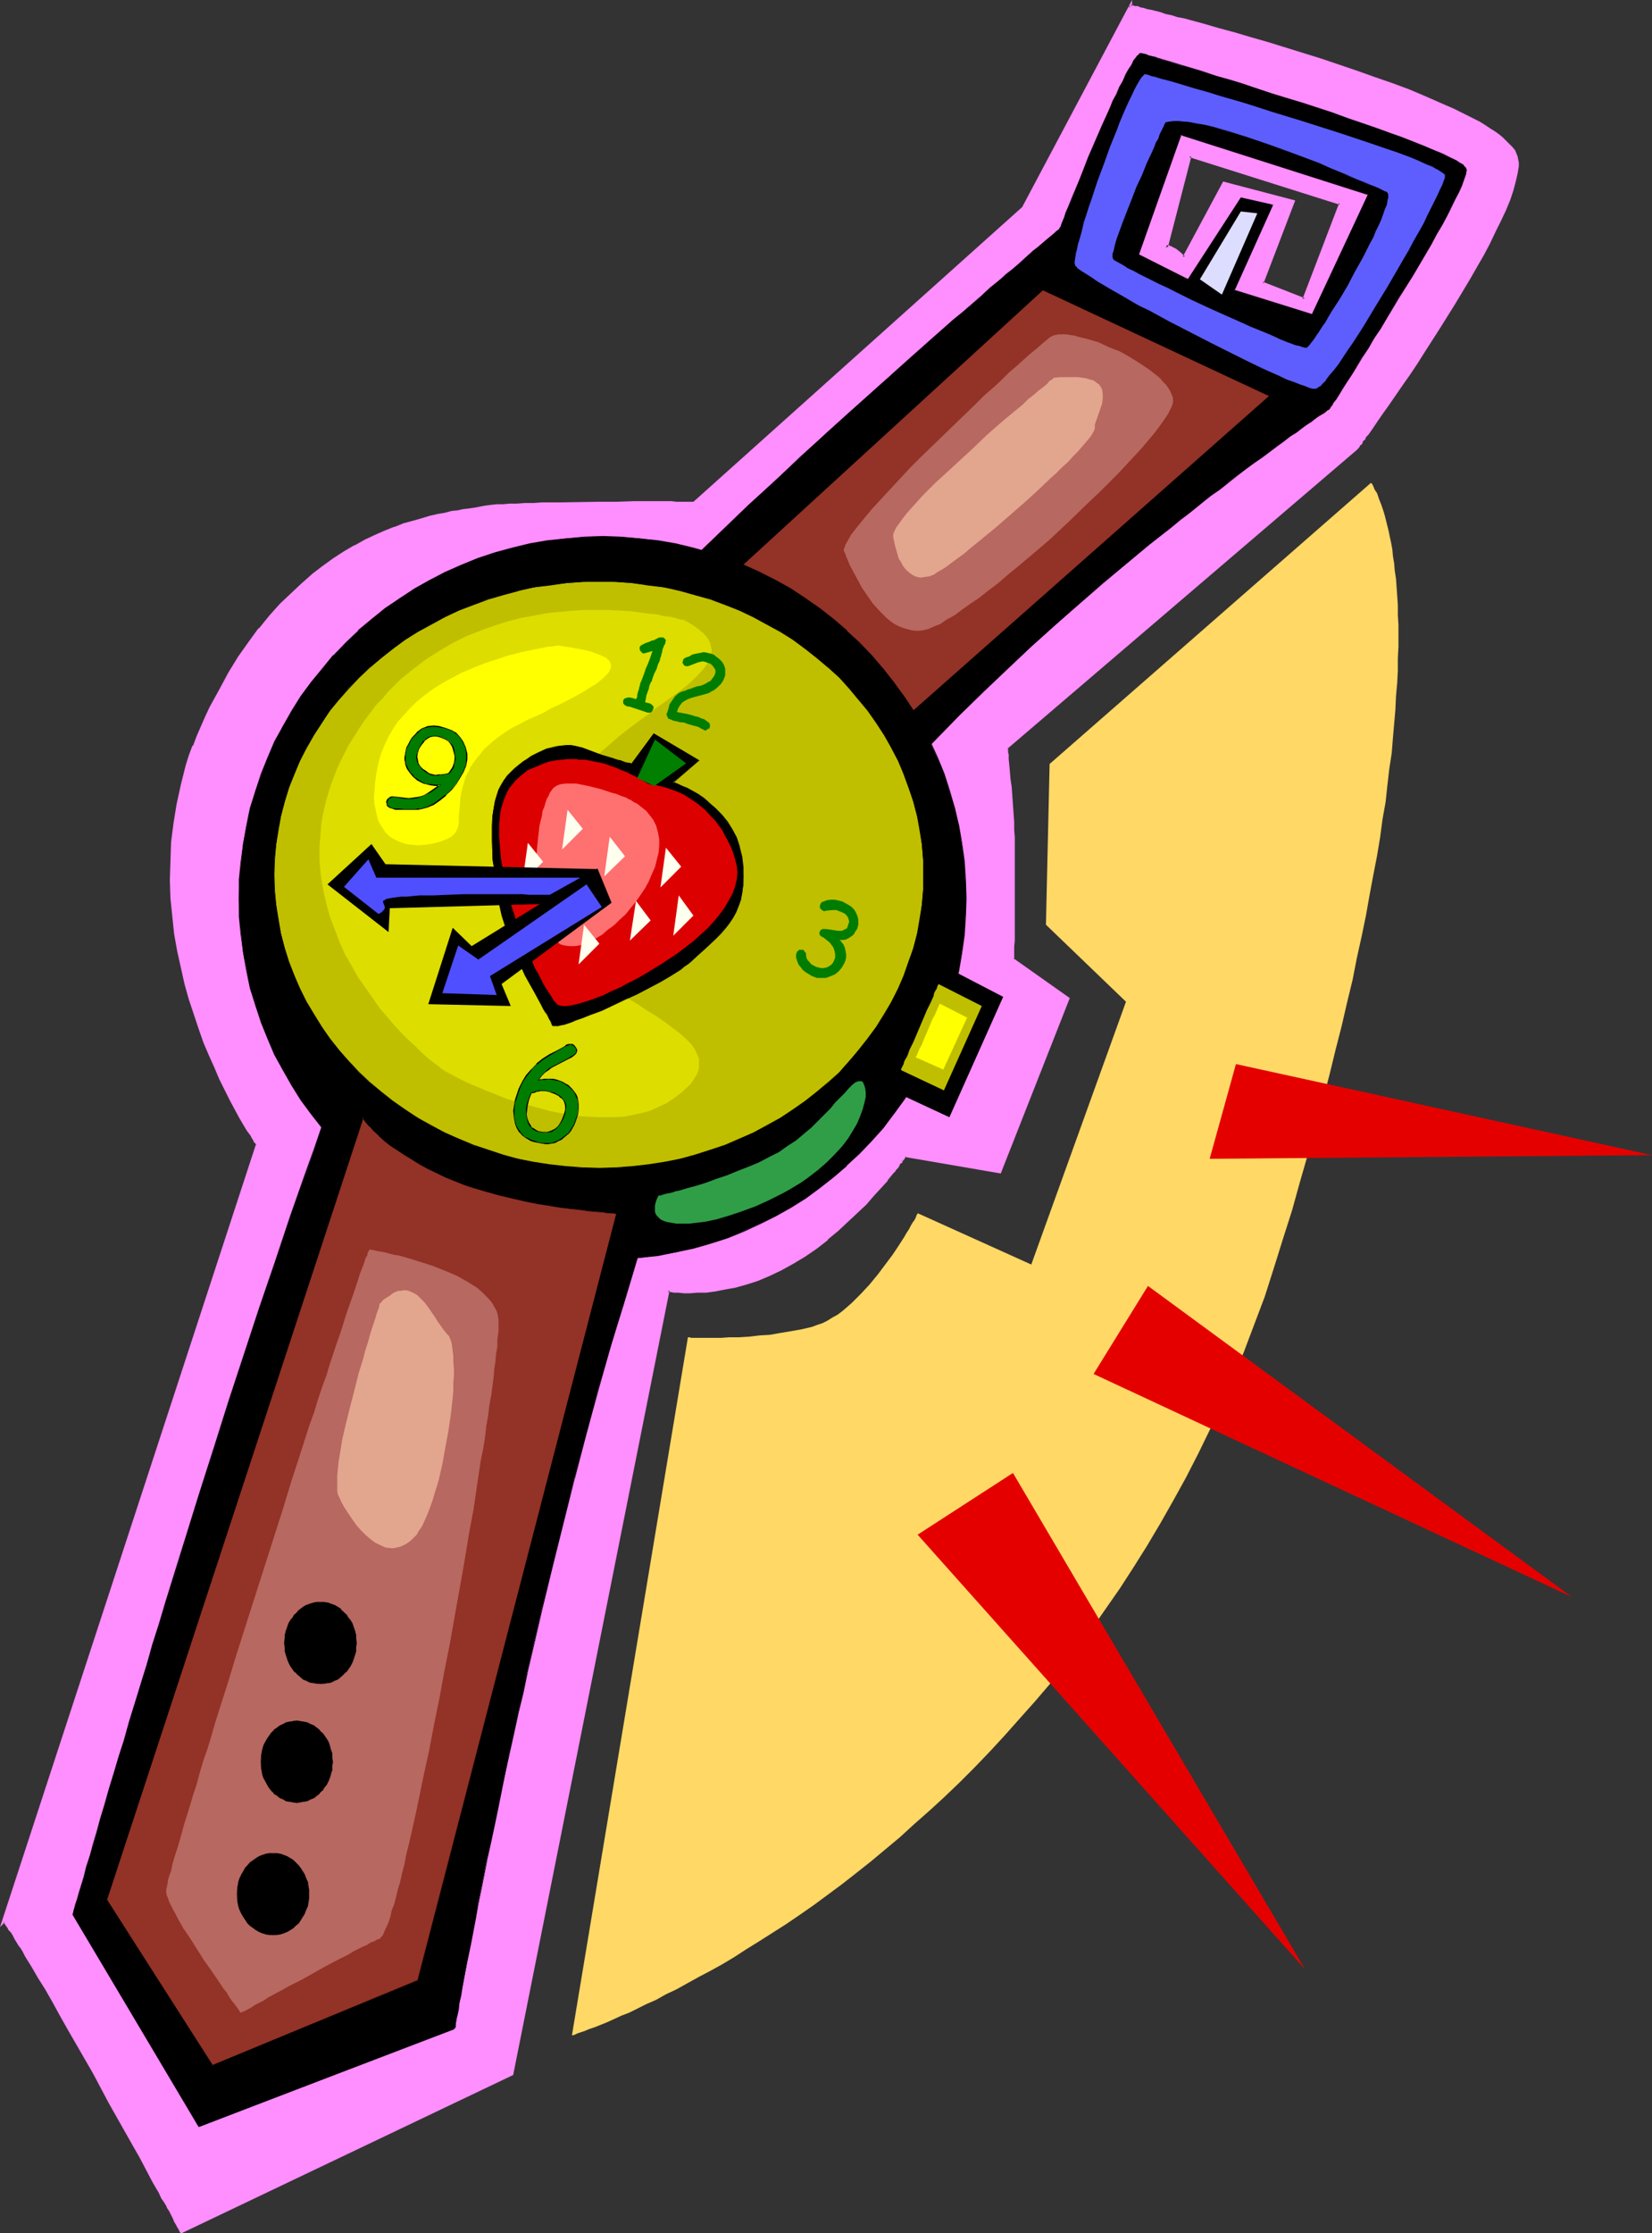 <?xml version="1.0" encoding="UTF-8" standalone="no"?>
<svg
   version="1.0"
   width="115.604mm"
   height="156.224mm"
   id="svg65"
   sodipodi:docname="Watch 39.wmf"
   xmlns:inkscape="http://www.inkscape.org/namespaces/inkscape"
   xmlns:sodipodi="http://sodipodi.sourceforge.net/DTD/sodipodi-0.dtd"
   xmlns="http://www.w3.org/2000/svg"
   xmlns:svg="http://www.w3.org/2000/svg">
  <rect width="100%" height="100%" fill="#333333" stroke="none"/>
  <sodipodi:namedview
     id="namedview65"
     pagecolor="#ffffff"
     bordercolor="#000000"
     borderopacity="0.25"
     inkscape:showpageshadow="2"
     inkscape:pageopacity="0.0"
     inkscape:pagecheckerboard="0"
     inkscape:deskcolor="#d1d1d1"
     inkscape:document-units="mm" />
  <defs
     id="defs1">
    <pattern
       id="WMFhbasepattern"
       patternUnits="userSpaceOnUse"
       width="6"
       height="6"
       x="0"
       y="0" />
  </defs>
  <path
     style="fill:#ff8eff;fill-opacity:1;fill-rule:evenodd;stroke:none"
     d="m 308.305,65.768 v -0.323 l 0.323,-0.162 h 0.485 l 0.323,0.162 0.485,0.162 0.808,0.646 0.97,0.646 0.808,0.485 0.162,0.323 0.323,0.162 0.162,0.162 10.503,-19.553 18.421,4.686 -8.241,21.653 11.149,4.363 9.534,-25.531 -39.912,-12.443 z M 0.97,508.042 68.189,302.499 l -0.162,-0.162 -0.162,-0.162 -0.162,-0.323 -0.162,-0.323 -0.323,-0.323 -0.323,-0.485 -0.323,-0.646 -0.808,-1.293 -1.131,-1.616 -0.97,-1.939 -1.293,-2.101 -1.293,-2.424 -1.293,-2.585 -1.454,-2.909 -1.293,-3.07 -1.454,-3.232 -1.293,-3.393 -1.454,-3.717 -1.293,-3.717 -1.131,-4.04 -1.293,-4.04 -0.97,-4.363 -0.808,-4.363 -0.808,-4.525 -0.646,-4.525 -0.323,-4.686 -0.162,-4.848 v -5.009 l 0.323,-4.848 0.485,-5.009 0.808,-5.171 1.131,-5.009 1.454,-5.171 0.808,-2.585 0.97,-2.585 0.97,-2.585 1.131,-2.585 1.131,-2.585 1.293,-2.424 2.424,-4.686 2.424,-4.525 2.747,-4.04 2.585,-3.878 2.585,-3.717 2.909,-3.232 2.747,-3.07 2.747,-2.747 2.909,-2.747 2.747,-2.424 2.909,-2.101 2.747,-1.939 2.747,-1.778 2.909,-1.778 2.585,-1.293 2.747,-1.293 2.585,-1.293 2.424,-0.97 2.585,-0.808 2.262,-0.808 2.262,-0.646 2.262,-0.646 2.101,-0.323 1.777,-0.485 1.777,-0.323 1.777,-0.323 1.454,-0.162 1.293,-0.162 1.131,-0.323 h 0.97 l 0.808,-0.323 0.808,-0.162 h 0.97 l 1.293,-0.162 1.454,-0.162 1.616,-0.162 h 1.777 l 1.939,-0.162 h 2.101 l 2.262,-0.162 h 2.262 l 4.686,-0.162 10.018,-0.162 h 4.848 4.686 10.018 1.454 4.686 l 86.933,-78.049 28.277,-53.325 h 0.162 l 0.162,0.162 h 0.323 l 0.485,0.162 0.646,0.162 0.808,0.162 0.808,0.162 0.97,0.323 1.131,0.323 1.131,0.323 1.293,0.323 1.454,0.323 1.454,0.485 1.616,0.323 1.616,0.485 1.777,0.323 3.555,1.131 4.04,1.131 4.201,1.131 4.363,1.293 4.363,1.293 4.686,1.293 9.372,2.909 9.534,3.232 4.686,1.616 4.524,1.616 4.363,1.778 4.201,1.616 4.04,1.778 3.716,1.616 3.555,1.778 3.07,1.778 1.454,0.808 1.454,0.808 1.131,0.808 1.131,0.808 1.131,0.808 0.808,0.808 0.808,0.808 0.808,0.808 0.485,0.808 0.485,0.808 0.323,0.808 0.162,0.808 v 0.808 0.808 l -0.162,1.939 -0.485,1.939 -0.646,2.424 -0.97,2.424 -0.97,2.747 -1.293,2.747 -1.454,2.909 -1.454,3.07 -1.616,3.07 -1.777,3.07 -1.939,3.232 -3.878,6.625 -4.04,6.464 -4.04,6.302 -1.939,2.909 -1.939,2.909 -1.939,2.747 -1.777,2.747 -1.777,2.424 -1.616,2.424 -1.454,2.101 -1.293,1.778 -1.293,1.778 -0.485,0.646 -0.485,0.646 -0.323,0.646 -0.485,0.485 -0.323,0.485 -0.162,0.323 -0.323,0.323 -0.162,0.162 v 0.162 l -92.588,79.018 v 0.323 0.162 0.485 l 0.162,0.323 v 0.646 l 0.162,1.293 0.162,1.454 0.162,1.778 0.162,2.101 0.162,2.101 0.646,9.049 0.162,2.101 0.162,1.939 v 1.939 1.616 7.918 9.534 l -0.162,2.262 v 4.04 1.616 3.393 l 14.543,10.342 -17.936,45.73 -25.207,-4.201 -0.162,0.162 -0.162,0.323 -0.162,0.323 -0.323,0.323 -0.485,0.485 -0.323,0.646 -0.646,0.646 -0.485,0.808 -0.646,0.808 -1.454,1.778 -1.777,1.939 -1.777,2.101 -2.101,2.262 -2.424,2.262 -2.424,2.262 -2.585,2.424 -2.747,2.262 -2.909,2.262 -3.07,2.262 -3.07,1.939 -3.232,1.778 -3.07,1.454 -3.07,1.131 -3.07,0.97 -2.747,0.808 -2.747,0.646 -2.585,0.323 -2.262,0.323 -2.262,0.162 h -1.939 -1.777 -1.454 l -1.131,-0.162 h -0.808 l -0.323,-0.162 h -0.162 -0.162 l -41.366,207.16 -87.418,41.691 v -0.162 l -0.162,-0.323 -0.323,-0.323 -0.323,-0.646 -0.323,-0.485 -0.323,-0.808 -0.485,-0.808 -0.485,-0.97 -0.485,-0.97 -0.646,-1.131 -0.646,-1.131 -0.646,-1.131 -0.808,-1.454 -1.454,-2.747 -1.777,-3.07 -1.777,-3.393 -1.939,-3.393 -2.101,-3.717 -2.101,-3.717 -1.939,-3.878 -4.363,-7.756 -4.363,-7.756 -2.262,-3.717 -2.101,-3.717 -1.939,-3.555 -1.939,-3.393 -1.939,-3.232 -1.777,-2.909 -1.616,-2.747 -0.646,-1.131 -0.646,-1.293 -1.293,-2.101 -0.646,-0.808 -0.485,-0.97 -0.485,-0.646 -0.485,-0.646 -0.323,-0.485 -0.323,-0.323 -0.323,-0.323 -0.162,-0.162 -0.162,-0.162 z"
     id="path1" />
  <path
     style="fill:#ff8eff;fill-opacity:1;fill-rule:evenodd;stroke:none"
     d="m 307.982,65.606 0.808,0.162 v -0.323 l -0.162,0.323 0.162,-0.162 h -0.162 0.485 -0.162 l 0.323,0.162 v 0 l 0.485,0.323 -0.162,-0.162 0.97,0.646 0.808,0.646 0.808,0.646 v -0.162 l 0.323,0.323 v 0 l 0.162,0.162 0.162,0.162 v 0 l 0.485,0.323 10.665,-20.037 -0.323,0.162 18.259,4.848 -0.323,-0.485 -8.241,21.976 11.796,4.525 9.857,-26.178 -40.72,-12.766 -6.302,24.885 0.808,0.162 6.302,-24.4 -0.646,0.162 39.912,12.604 -0.162,-0.485 -9.695,25.37 0.646,-0.162 -11.149,-4.363 0.162,0.485 8.402,-21.976 -19.067,-5.009 -10.665,19.876 h 0.646 l -0.162,-0.162 -0.162,-0.162 0.162,0.162 -0.323,-0.323 v 0 l -0.323,-0.162 v -0.162 l -0.808,-0.646 -0.808,-0.646 -0.97,-0.485 -0.485,-0.323 v 0.162 l -0.485,-0.323 -0.808,0.162 -0.323,0.323 v 0.323 l 0.808,0.162 z"
     id="path2" />
  <path
     style="fill:#ff8eff;fill-opacity:1;fill-rule:evenodd;stroke:none"
     d="M 0.646,507.719 1.293,508.042 68.512,302.66 v -0.323 l -0.162,-0.162 v 0 -0.162 h -0.162 l -0.162,-0.323 v 0 l -0.162,-0.323 v 0 l -0.323,-0.323 v -0.162 l -0.323,-0.485 -0.323,-0.485 -0.808,-1.454 -0.97,-1.616 v 0.162 l -1.131,-1.939 -1.293,-2.101 -1.293,-2.424 -1.293,-2.747 -1.293,-2.747 -1.454,-3.07 -1.454,-3.232 -1.293,-3.393 v 0 l -1.293,-3.555 -1.293,-3.878 -1.293,-3.878 -1.131,-4.201 -0.97,-4.201 v 0 l -0.97,-4.363 -0.646,-4.525 -0.646,-4.686 -0.485,-4.686 v 0.162 l -0.162,-4.848 0.162,-5.009 0.162,-4.848 v 0 l 0.646,-5.009 0.808,-5.009 1.131,-5.171 v 0.162 l 1.293,-5.171 0.808,-2.585 0.97,-2.747 v 0.162 l 0.97,-2.585 1.131,-2.585 1.131,-2.585 1.293,-2.424 2.424,-4.686 2.585,-4.525 v 0.162 l 2.585,-4.201 2.585,-3.878 2.747,-3.555 h -0.162 l 2.747,-3.232 2.909,-3.07 2.747,-2.909 2.747,-2.585 2.909,-2.424 v 0.162 l 2.747,-2.262 2.909,-1.939 2.747,-1.778 2.747,-1.616 v 0 l 2.585,-1.454 2.747,-1.293 2.585,-1.131 v 0 l 2.424,-0.97 v 0 l 2.585,-0.97 2.262,-0.646 2.262,-0.646 2.101,-0.646 2.101,-0.485 v 0 l 1.939,-0.323 1.777,-0.485 1.616,-0.162 1.454,-0.323 1.293,-0.162 1.293,-0.162 0.808,-0.162 1.616,-0.323 1.131,-0.162 1.293,-0.162 1.454,-0.162 h 1.616 -0.162 l 1.777,-0.162 h 1.939 l 2.101,-0.162 h 2.262 l 2.262,-0.162 h 4.686 l 10.018,-0.162 h 4.848 l 4.686,-0.162 h 10.018 l 1.454,0.162 h 4.848 L 271.14,55.264 299.418,1.778 298.61,1.616 v 0.323 l 0.485,0.162 h -0.162 0.323 l 0.323,0.162 0.485,0.162 v 0 h 0.646 -0.162 l 0.808,0.323 v 0 l 0.97,0.162 v 0 l 0.97,0.323 0.97,0.162 1.293,0.323 1.131,0.323 1.454,0.485 1.454,0.323 1.616,0.485 1.616,0.323 1.777,0.485 3.716,0.97 3.878,1.131 4.201,1.131 4.363,1.293 4.524,1.293 4.524,1.454 9.534,2.909 9.372,3.232 4.686,1.616 4.524,1.616 4.363,1.616 v 0 l 4.201,1.616 4.04,1.778 3.716,1.778 3.555,1.616 3.07,1.778 v 0 l 1.454,0.808 1.293,0.808 1.293,0.808 1.131,0.808 0.97,0.808 v 0 l 0.97,0.808 0.808,0.808 0.646,0.808 v 0 l 0.485,0.808 v -0.162 l 0.485,0.808 h -0.162 l 0.323,0.808 0.162,0.646 v 0 l 0.162,0.808 v 0 0.808 -0.162 l -0.323,1.939 v 0 l -0.485,2.101 -0.646,2.262 -0.808,2.424 v 0 l -1.131,2.747 h 0.162 l -1.293,2.747 -1.454,2.909 -1.454,3.07 -1.777,3.07 -1.616,3.07 -1.939,3.232 v 0 l -3.878,6.464 -4.04,6.464 -4.04,6.302 -1.939,3.07 -1.939,2.909 -1.939,2.747 -1.777,2.585 -1.777,2.585 -1.616,2.262 -1.454,2.101 -1.293,1.939 -1.293,1.616 -0.485,0.808 -0.485,0.646 h 0.162 l -0.485,0.485 h -0.162 l -0.323,0.646 -0.323,0.485 -0.162,0.323 v 0 l -0.162,0.162 h -0.162 l -0.162,0.323 v 0.162 -0.162 0.162 l -92.588,79.018 v 0.485 0.323 -0.162 0.485 0.323 l 0.162,0.646 v 1.293 l 0.162,1.616 v -0.162 l 0.162,1.778 v 0.162 l 0.162,1.939 0.323,2.101 v 0 l 0.646,9.049 v 2.101 l 0.162,1.939 v 1.939 9.534 9.534 2.262 4.04 l -0.162,1.616 0.162,3.555 14.543,10.503 -0.162,-0.485 -17.936,45.73 0.485,-0.323 -25.207,-4.201 -0.323,0.323 -0.162,0.162 -0.162,0.162 -0.162,0.323 v 0 l -0.323,0.323 -0.162,0.162 -0.323,0.485 h 0.162 0.97 -0.162 l 0.485,-0.485 v 0 l 0.162,-0.323 0.162,-0.162 0.162,-0.323 v 0.162 -0.162 l -0.323,0.162 25.369,4.363 18.259,-46.377 -14.866,-10.503 0.162,0.323 v -3.393 l 0.162,-1.616 v -4.04 -2.262 -9.534 -9.534 -1.939 l -0.162,-1.939 v -2.101 l -0.646,-9.049 v -0.162 l -0.323,-2.101 -0.162,-1.939 v 0 l -0.162,-1.778 v 0 l -0.162,-1.616 v -1.293 l -0.162,-0.485 v -0.485 0.162 -0.485 -0.323 0.162 -0.323 l -0.162,0.323 92.427,-79.018 0.162,-0.162 v -0.162 0.162 l 0.323,-0.323 h -0.162 l 0.323,-0.162 v 0 l 0.162,-0.485 0.485,-0.323 0.323,-0.646 h -0.162 l 0.485,-0.485 h 0.162 l 0.323,-0.808 0.646,-0.646 1.131,-1.616 1.293,-1.939 1.454,-2.101 1.616,-2.262 1.777,-2.585 1.777,-2.585 1.939,-2.747 1.939,-2.909 1.939,-3.07 4.04,-6.302 4.04,-6.464 3.878,-6.464 v 0 l 1.939,-3.393 1.777,-3.07 1.616,-3.07 1.454,-3.07 1.454,-2.909 1.293,-2.747 v 0 l 1.131,-2.747 v 0 l 0.808,-2.424 0.646,-2.424 0.485,-2.101 v 0 l 0.323,-1.939 v 0 -0.808 -0.162 l -0.162,-0.808 v 0 l -0.162,-0.808 -0.323,-0.808 v 0 l -0.323,-0.808 v 0 l -0.646,-0.808 v 0 l -0.808,-0.808 -0.808,-0.808 -0.808,-0.808 -0.162,-0.162 -0.97,-0.808 -1.131,-0.808 -1.293,-0.808 -1.454,-0.97 -1.293,-0.808 v 0 l -3.232,-1.616 -3.555,-1.778 -3.716,-1.616 -4.04,-1.778 -4.201,-1.778 v 0 l -4.363,-1.616 -4.686,-1.616 -4.524,-1.616 -9.534,-3.232 -9.372,-2.909 -4.686,-1.454 -4.524,-1.293 -4.363,-1.293 -4.201,-1.131 -3.878,-1.131 -3.555,-0.97 -1.777,-0.485 -1.777,-0.323 -1.454,-0.485 -1.616,-0.323 -1.293,-0.485 -1.293,-0.323 -1.293,-0.323 -0.97,-0.162 -0.97,-0.323 v 0 l -0.97,-0.162 h 0.162 l -0.808,-0.323 v 0 h -0.646 v 0 L 299.741,1.454 299.418,1.293 h -0.323 -0.162 l 0.485,0.323 V 0 l -29.085,54.779 0.162,-0.162 -87.094,78.049 h 0.323 -4.686 l -1.454,-0.162 h -10.018 l -4.686,0.162 h -4.848 l -10.018,0.162 h -4.686 l -2.262,0.162 h -2.262 l -2.101,0.162 h -1.939 l -1.777,0.162 v 0 h -1.616 l -1.454,0.162 -1.293,0.162 -0.97,0.162 -1.616,0.323 -0.97,0.162 -1.131,0.162 -1.454,0.162 -1.454,0.323 -1.616,0.162 -1.777,0.485 -1.939,0.323 v 0 l -2.101,0.485 -2.101,0.646 -2.262,0.646 -2.424,0.646 -2.424,0.97 h -0.162 l -2.424,0.97 v 0 l -2.585,1.131 -2.747,1.293 -2.585,1.454 h -0.162 l -2.747,1.616 -2.747,1.778 -2.909,2.101 -2.747,2.101 -0.162,0.162 -2.747,2.424 -2.747,2.585 -2.909,2.747 -2.747,3.07 -2.747,3.393 h -0.162 l -2.585,3.555 -2.747,3.878 -2.585,4.201 v 0 l -2.424,4.525 -2.585,4.686 -1.131,2.424 -1.131,2.585 -1.131,2.585 -0.97,2.585 H 50.899 l -0.97,2.585 -0.808,2.585 -1.293,5.171 v 0 l -1.131,5.171 -0.808,5.009 -0.646,5.009 v 0.162 l -0.162,4.848 -0.162,5.009 0.162,4.848 v 0 l 0.485,4.686 0.485,4.686 0.808,4.525 0.97,4.363 v 0 l 0.97,4.363 1.131,4.04 1.293,3.878 1.293,3.878 1.293,3.717 v 0 l 1.454,3.393 1.454,3.232 1.293,3.07 1.454,2.909 1.293,2.585 1.293,2.424 1.131,2.101 1.131,1.939 v 0 l 0.97,1.616 0.97,1.293 0.323,0.646 0.323,0.485 v 0 l 0.162,0.323 v 0.162 l 0.323,0.323 v 0 l 0.323,0.323 h -0.162 l 0.162,0.162 0.162,0.162 -0.162,-0.323 v 0 0 L 0,509.497 Z"
     id="path3" />
  <path
     style="fill:#ff8eff;fill-opacity:1;fill-rule:evenodd;stroke:none"
     d="m 237.854,307.023 -0.485,0.646 h -0.162 l -0.485,0.646 -0.485,0.808 v -0.162 l -0.646,0.808 v 0 l -1.454,1.778 v 0 l -1.777,1.939 -1.777,2.101 -2.101,2.262 -2.262,2.262 -2.424,2.424 -2.585,2.262 v 0 l -2.747,2.424 v -0.162 l -2.909,2.262 -3.07,2.101 -3.07,2.101 v 0 l -3.232,1.616 -3.07,1.616 v -0.162 l -3.07,1.293 v 0 l -2.909,0.97 -2.909,0.808 v 0 l -2.585,0.485 -2.585,0.485 -2.424,0.162 h 0.162 l -2.262,0.162 -1.939,0.162 h -1.777 l -1.454,-0.162 h 0.162 l -1.131,-0.162 h -0.162 -0.808 v 0 h -0.323 -0.162 0.162 l -0.162,-0.162 h -0.646 l -41.204,207.645 0.162,-0.323 -87.418,41.691 0.485,0.162 v -0.162 0.162 -0.162 l -0.162,-0.323 v 0 l -0.323,-0.323 -0.323,-0.646 -0.323,-0.646 -0.323,-0.646 -0.485,-0.808 -0.485,-0.97 -0.485,-0.97 v 0 l -0.646,-1.131 v 0 l -0.646,-1.131 -0.646,-1.131 -0.808,-1.454 -1.454,-2.747 -1.777,-3.07 -1.777,-3.393 -1.939,-3.393 -1.939,-3.717 -2.101,-3.717 -2.101,-3.878 -4.363,-7.756 -6.625,-11.473 -1.939,-3.717 -2.101,-3.555 -1.939,-3.393 v 0 l -1.939,-3.232 -1.616,-2.909 -1.616,-2.747 -0.808,-1.293 v 0.162 l -0.646,-1.293 v 0 l -1.293,-2.101 -0.646,-0.97 -0.485,-0.808 -0.485,-0.646 -0.485,-0.646 -0.323,-0.485 -0.323,-0.485 v 0 L 1.293,507.719 0.808,507.396 0.646,507.719 0,509.497 l 1.293,-1.293 -0.485,0.162 h 0.162 l -0.162,-0.162 0.485,0.485 v 0 l 0.162,0.323 0.485,0.646 0.323,0.646 0.646,0.646 0.485,0.808 0.485,0.97 1.293,2.101 v -0.162 l 0.808,1.293 v 0 l 0.646,1.293 1.616,2.585 1.777,3.07 1.939,3.07 v 0 l 1.939,3.393 1.939,3.555 2.101,3.717 6.625,11.473 4.201,7.918 2.101,3.717 2.101,3.717 2.101,3.717 1.939,3.393 1.777,3.393 1.616,3.07 1.616,2.747 0.646,1.454 0.808,1.131 0.646,1.131 v 0.162 l 0.646,0.97 v 0 l 0.485,0.97 0.485,0.97 0.323,0.808 0.485,0.808 0.323,0.646 0.323,0.485 0.162,0.323 v 0.162 l 0.162,0.162 v 0 l 0.162,0.323 0.323,0.162 87.741,-41.852 41.366,-207.483 -0.323,0.323 v 0 h -0.162 l 0.162,0.162 h 0.323 v 0 h 0.323 v 0 l 0.808,0.162 v 0 h 1.131 v 0 l 1.454,0.162 h 1.777 l 1.939,-0.162 h 2.262 v 0 l 2.424,-0.323 2.424,-0.485 2.747,-0.485 v 0 l 2.909,-0.808 3.07,-0.97 v 0 l 3.07,-1.293 v 0 l 3.07,-1.454 3.232,-1.778 v 0 l 3.232,-1.939 3.07,-2.101 2.909,-2.262 v -0.162 l 2.747,-2.262 v 0 l 2.585,-2.424 2.424,-2.262 2.424,-2.262 1.939,-2.262 1.939,-2.101 1.777,-1.939 v -0.162 l 1.454,-1.778 v 0 l 0.646,-0.646 v -0.162 l 0.646,-0.646 0.485,-0.808 h -0.162 l 0.485,-0.485 h 0.162 l 0.323,-0.485 z"
     id="path4" />
  <path
     style="fill:#000000;fill-opacity:1;fill-rule:evenodd;stroke:none"
     d="m 301.195,67.383 13.088,6.464 13.896,-21.492 8.402,1.939 -10.18,22.461 20.521,6.464 15.027,-31.833 -49.607,-15.836 z m 0.646,-53.325 0.162,0.162 h 0.323 l 0.485,0.162 0.485,0.162 0.646,0.162 0.808,0.162 0.808,0.323 0.808,0.323 0.97,0.323 1.131,0.323 1.131,0.323 2.585,0.808 2.909,0.808 3.07,0.97 3.393,0.97 3.555,1.131 3.555,1.131 3.878,1.131 3.878,1.293 7.918,2.585 8.079,2.585 3.878,1.293 3.878,1.454 3.555,1.131 3.555,1.293 3.393,1.293 3.232,1.131 2.909,1.293 2.585,0.97 1.293,0.646 0.97,0.485 1.131,0.485 0.97,0.485 0.808,0.323 0.808,0.485 0.646,0.323 0.646,0.485 0.323,0.323 0.485,0.323 0.162,0.323 0.162,0.323 v 0.323 0.323 l -0.162,0.485 -0.162,0.485 -0.323,1.293 -0.646,1.454 -0.646,1.616 -0.97,1.939 -1.131,2.101 -1.131,2.262 -1.293,2.424 -1.454,2.424 -1.454,2.747 -1.616,2.585 -3.232,5.656 -3.555,5.656 -3.393,5.656 -1.616,2.585 -1.616,2.747 -1.616,2.585 -1.616,2.424 -1.454,2.262 -1.293,2.262 -1.293,1.939 -1.131,1.778 -0.97,1.454 -0.808,1.293 -0.646,1.131 -0.323,0.485 -0.323,0.323 -0.162,0.323 v 0.162 l -0.162,0.162 -0.323,0.162 -0.323,0.323 -0.646,0.323 -0.646,0.485 -0.808,0.485 -0.97,0.808 -0.97,0.646 -1.293,0.97 -1.293,0.808 -1.616,1.131 -1.454,1.131 -1.777,1.131 -1.777,1.293 -1.777,1.454 -2.101,1.454 -2.101,1.616 -2.101,1.616 -2.262,1.616 -2.424,1.778 -2.424,1.939 -2.424,1.939 -2.585,1.939 -2.747,2.101 -2.747,2.101 -2.747,2.262 -5.655,4.686 -5.817,4.848 -6.14,5.009 -6.14,5.332 -6.302,5.656 -6.302,5.656 -6.463,5.979 -6.302,5.979 -6.463,6.302 -6.302,6.464 -6.14,6.464 -5.979,6.625 -5.979,6.787 -5.655,6.787 -5.494,6.948 -5.171,6.948 -5.009,7.11 -2.262,3.555 -2.262,3.555 -2.262,3.555 -2.101,3.555 -1.939,3.555 -2.101,3.878 -1.939,4.04 -2.101,4.04 -1.939,4.363 -1.939,4.525 -1.939,4.686 -1.939,4.686 -1.939,4.848 -1.939,5.009 -1.777,5.009 -1.939,5.332 -1.777,5.171 -1.777,5.494 -3.716,10.988 -3.393,11.311 -3.393,11.473 -3.393,11.473 -3.07,11.635 -3.232,11.796 -2.909,11.635 -2.909,11.635 -2.747,11.311 -2.585,11.15 -1.293,5.494 -1.131,5.494 -1.293,5.333 -1.131,5.171 -1.131,5.171 -0.97,5.009 -1.131,4.848 -0.97,4.848 -0.97,4.686 -0.97,4.525 -0.97,4.363 -0.808,4.201 -0.808,4.04 -0.808,3.878 -0.646,3.717 -0.646,3.393 -0.646,3.393 -0.646,3.07 -0.485,3.07 -0.485,2.585 -0.485,2.585 -0.485,2.262 -0.323,1.939 -0.323,1.778 -0.323,1.454 -0.162,1.293 -0.162,0.97 -0.162,0.808 -0.162,0.323 v 0.162 l -67.543,26.016 -33.448,-56.072 0.162,-0.162 v -0.323 -0.162 l 0.162,-0.485 0.162,-0.323 0.162,-0.646 0.162,-0.646 0.485,-1.454 0.485,-1.616 0.485,-2.101 0.808,-2.262 0.646,-2.585 0.808,-2.747 0.97,-3.07 0.97,-3.393 0.97,-3.555 1.131,-3.717 1.131,-4.04 1.293,-4.04 1.293,-4.363 1.454,-4.686 1.293,-4.686 1.454,-4.848 1.454,-5.009 1.616,-5.171 1.616,-5.332 1.616,-5.333 1.777,-5.656 1.777,-5.494 1.777,-5.817 1.777,-5.817 3.716,-11.796 3.878,-12.281 3.878,-12.119 4.04,-12.443 4.04,-12.281 4.201,-12.281 4.04,-12.119 4.201,-11.796 2.101,-5.817 1.939,-5.817 2.101,-5.656 2.101,-5.494 1.939,-5.494 2.101,-5.333 1.939,-5.009 1.939,-5.171 1.939,-4.848 1.939,-4.686 1.939,-4.525 1.939,-4.363 1.777,-4.201 1.777,-4.04 1.777,-3.717 1.777,-3.555 1.616,-3.232 1.616,-3.232 1.616,-2.747 1.616,-2.585 1.616,-2.424 1.777,-2.585 1.777,-2.585 2.101,-2.747 2.101,-2.747 2.262,-2.909 2.262,-2.747 2.424,-2.909 2.585,-3.07 2.747,-3.07 2.585,-3.07 2.909,-3.07 5.817,-6.464 6.14,-6.464 6.463,-6.464 6.463,-6.787 6.787,-6.464 6.787,-6.787 13.735,-13.089 6.948,-6.464 6.948,-6.302 6.625,-6.302 6.625,-5.979 6.463,-5.656 3.232,-2.909 3.07,-2.747 2.909,-2.585 3.07,-2.585 2.747,-2.585 2.909,-2.424 2.585,-2.424 2.747,-2.262 2.424,-2.101 2.424,-2.101 2.262,-2.101 2.262,-1.939 2.101,-1.616 1.939,-1.778 1.777,-1.454 1.777,-1.616 1.454,-1.293 1.454,-1.131 1.293,-1.131 1.131,-0.97 0.97,-0.808 0.808,-0.646 0.646,-0.485 0.485,-0.485 0.162,-0.162 h 0.162 v -0.162 l 0.162,-0.485 0.323,-0.646 0.323,-0.808 0.323,-0.97 0.485,-1.293 0.646,-1.454 0.646,-1.454 0.646,-1.778 0.646,-1.778 0.808,-1.939 0.808,-1.939 1.777,-4.201 3.716,-8.726 1.777,-4.201 0.97,-1.939 0.97,-1.939 0.808,-1.778 0.808,-1.778 0.808,-1.616 0.808,-1.293 0.646,-1.293 0.646,-0.97 0.646,-0.97 0.485,-0.485 0.485,-0.485 z"
     id="path5" />
  <path
     style="fill:#000000;fill-opacity:1;fill-rule:evenodd;stroke:none"
     d="m 301.033,67.383 13.25,6.625 14.058,-21.653 -0.162,0.162 8.402,1.939 -0.162,-0.323 -10.18,22.623 20.845,6.625 15.027,-31.995 -49.93,-15.998 -11.149,31.995 h 0.162 l 11.311,-31.833 -0.323,0.162 49.607,15.836 v -0.162 l -14.866,31.833 0.162,-0.162 -20.683,-6.464 0.162,0.162 10.18,-22.623 -8.564,-1.939 -14.058,21.653 h 0.162 l -13.088,-6.625 v 0.162 z"
     id="path6" />
  <path
     style="fill:#000000;fill-opacity:1;fill-rule:evenodd;stroke:none"
     d="m 301.841,14.22 v 0 0 0 h 0.162 l 0.323,0.162 0.323,0.162 0.646,0.162 0.646,0.162 v 0 l 0.808,0.162 h -0.162 l 0.808,0.323 h 0.162 l 0.808,0.162 v 0 l 0.97,0.323 1.131,0.323 1.131,0.323 2.585,0.808 2.909,0.97 3.07,0.808 3.393,1.131 3.393,1.131 3.716,1.131 3.878,1.131 3.878,1.293 7.918,2.585 7.918,2.585 4.04,1.293 3.716,1.293 3.716,1.293 3.555,1.293 3.393,1.293 3.07,1.131 2.909,1.131 2.747,1.131 1.131,0.485 1.131,0.485 1.131,0.485 0.97,0.485 0.808,0.485 0.808,0.485 0.646,0.323 0.485,0.485 0.485,0.323 v -0.162 l 0.323,0.485 v 0 l 0.162,0.162 0.162,0.323 v 0 0.323 0.323 0.485 0 l -0.162,0.323 -0.485,1.293 -0.646,1.454 -0.646,1.778 -0.97,1.778 -0.97,2.262 -1.293,2.101 -1.293,2.424 -1.454,2.585 -1.454,2.585 -1.616,2.747 -3.232,5.494 -3.393,5.817 -3.393,5.494 -1.777,2.747 -1.616,2.747 -1.616,2.585 -1.454,2.424 -1.454,2.262 -1.454,2.101 -1.293,1.939 -1.131,1.778 -0.97,1.616 -0.808,1.293 -0.646,1.131 -0.323,0.323 -0.162,0.485 -0.162,0.162 -0.162,0.162 v 0 l -0.162,0.162 v 0.162 h 0.162 -0.162 v 0 l -0.162,0.162 -0.485,0.162 -0.485,0.485 -0.646,0.323 -0.808,0.646 -0.97,0.646 -1.131,0.808 -1.131,0.808 -1.454,0.97 -1.454,0.97 -1.616,1.131 -1.616,1.131 -1.777,1.454 -1.939,1.293 -1.939,1.454 -2.101,1.616 -2.262,1.616 -2.101,1.778 -2.424,1.778 -2.424,1.778 -2.585,1.939 -2.585,2.101 -2.585,1.939 -2.747,2.262 -2.747,2.101 -5.655,4.686 -5.979,4.848 -5.979,5.171 -6.302,5.332 -6.302,5.494 v 0 l -6.302,5.817 -6.302,5.817 -6.463,6.14 -6.302,6.14 -6.302,6.464 -6.14,6.625 -6.14,6.625 v 0 l -5.817,6.625 -5.817,6.948 -5.494,6.948 -5.171,6.948 -4.848,6.948 -2.424,3.717 -2.262,3.393 -2.262,3.555 -2.101,3.555 -1.939,3.717 -2.101,3.878 -1.939,3.878 -1.939,4.201 -2.101,4.363 -1.939,4.525 -1.939,4.525 -1.939,4.848 -1.777,4.848 -1.939,4.848 -1.939,5.171 -1.939,5.171 -1.777,5.333 -1.777,5.333 -3.555,10.988 -3.555,11.311 -3.393,11.473 -3.232,11.635 -3.232,11.635 -3.07,11.796 v 0 l -3.07,11.635 -2.909,11.635 -2.585,11.311 -2.585,11.15 -1.293,5.494 -1.293,5.494 -1.131,5.333 -1.293,5.171 -0.97,5.171 -1.131,5.009 -1.131,4.848 -0.97,4.848 -0.97,4.686 -0.97,4.525 -0.808,4.363 -0.808,4.201 -0.808,4.04 -0.808,3.878 -0.808,3.717 -0.646,3.393 -0.646,3.393 -0.646,3.07 -0.485,3.07 -0.485,2.585 -0.485,2.585 -0.485,2.262 -0.323,1.939 -0.323,1.778 -0.323,1.454 -0.162,1.293 -0.162,0.97 -0.162,0.808 v 0 l -0.162,0.323 v 0.162 h 0.323 v -0.162 L 52.515,562.176 h 0.162 L 19.39,506.265 v 0 0 0 -0.162 l 0.162,-0.485 v 0 l 0.162,-0.323 v -0.162 l 0.162,-0.323 v 0 l 0.162,-0.485 0.162,-0.646 0.323,-1.454 0.485,-1.778 0.646,-1.939 0.646,-2.424 0.808,-2.585 0.808,-2.747 0.808,-3.07 0.97,-3.232 1.131,-3.555 1.131,-3.878 1.131,-3.878 1.293,-4.201 1.293,-4.363 1.293,-4.525 1.454,-4.686 2.909,-9.857 1.616,-5.333 1.616,-5.171 1.616,-5.494 1.777,-5.494 3.393,-11.473 1.939,-5.817 3.716,-11.796 3.716,-12.119 4.04,-12.281 4.04,-12.281 4.04,-12.443 4.04,-12.119 4.201,-12.119 4.04,-11.958 2.101,-5.817 2.101,-5.817 2.101,-5.494 1.939,-5.656 2.101,-5.332 1.939,-5.333 2.101,-5.171 1.939,-5.009 1.939,-4.848 1.939,-4.848 1.939,-4.525 1.777,-4.363 1.939,-4.201 1.777,-3.878 1.777,-3.878 1.616,-3.393 -0.162,-0.162 -1.777,3.555 -1.777,3.717 -1.777,4.04 -1.777,4.04 -1.939,4.525 -1.939,4.525 -1.939,4.686 -1.939,4.848 -1.939,5.009 -1.939,5.171 -2.101,5.333 -1.939,5.494 -2.101,5.494 -2.101,5.656 -1.939,5.656 -2.101,5.817 -4.201,11.958 -4.04,12.119 -4.201,12.281 -4.04,12.281 -4.04,12.281 -3.878,12.281 -3.878,12.119 -3.716,11.958 -1.777,5.656 -3.555,11.473 -1.616,5.494 -1.777,5.494 -1.454,5.332 -1.616,5.171 -3.07,9.857 -1.293,4.686 -1.454,4.525 -1.293,4.363 -1.293,4.201 -1.131,4.04 -1.131,3.717 -0.97,3.555 -0.97,3.232 -0.808,3.07 -0.97,2.909 -0.646,2.585 -0.646,2.262 -0.646,1.939 -0.485,1.778 -0.485,1.454 -0.162,0.646 -0.162,0.485 v 0.162 l -0.162,0.323 v 0 0.323 0.162 l -0.162,0.162 v 0.323 -0.162 0.323 0 l 33.287,56.072 67.704,-25.855 -0.162,-0.162 v 0 h 0.323 v -0.162 0.162 l 0.162,-0.485 v 0 -0.808 l 0.162,-0.97 0.323,-1.293 0.323,-1.454 0.162,-1.778 0.485,-1.939 0.323,-2.262 0.485,-2.585 0.485,-2.585 0.646,-3.07 0.646,-3.07 0.646,-3.393 0.646,-3.393 0.646,-3.717 0.808,-3.878 0.808,-4.04 0.808,-4.201 0.97,-4.363 0.97,-4.525 0.97,-4.686 0.97,-4.848 0.97,-4.848 1.131,-5.009 1.131,-5.171 1.131,-5.171 1.293,-5.333 1.131,-5.494 1.293,-5.494 2.585,-11.15 2.747,-11.311 2.909,-11.635 2.909,-11.635 v 0.162 l 3.07,-11.796 3.232,-11.796 3.232,-11.473 3.555,-11.473 3.393,-11.311 3.555,-10.988 1.939,-5.333 1.777,-5.333 1.777,-5.171 1.939,-5.171 1.939,-5.009 1.939,-4.848 1.939,-4.686 1.939,-4.686 1.939,-4.363 1.939,-4.363 1.939,-4.201 2.101,-4.04 1.939,-3.717 2.101,-3.717 2.101,-3.555 2.101,-3.555 2.262,-3.555 2.424,-3.555 4.848,-6.948 5.332,-7.11 5.494,-6.948 5.655,-6.787 5.817,-6.787 v 0 l 5.979,-6.625 6.302,-6.464 6.302,-6.464 6.302,-6.14 6.463,-6.14 6.302,-5.979 6.302,-5.656 v 0 l 6.302,-5.494 6.14,-5.332 6.14,-5.171 5.817,-4.848 5.817,-4.525 2.747,-2.262 2.747,-2.101 2.585,-2.101 2.585,-2.101 2.585,-1.778 2.424,-1.939 2.262,-1.778 2.262,-1.778 2.262,-1.616 2.101,-1.454 1.939,-1.454 1.939,-1.454 1.777,-1.293 1.616,-1.293 1.616,-0.97 1.454,-1.131 1.293,-0.97 1.293,-0.808 0.97,-0.808 0.97,-0.646 0.808,-0.485 0.808,-0.485 0.485,-0.485 0.323,-0.162 0.323,-0.162 v 0 l 0.162,-0.162 v 0 h -0.162 l 0.162,-0.162 0.162,-0.162 0.162,-0.323 0.323,-0.323 0.162,-0.485 0.808,-0.97 0.808,-1.293 0.97,-1.616 1.131,-1.778 1.293,-1.939 1.293,-2.101 1.454,-2.424 1.616,-2.424 1.454,-2.585 1.777,-2.585 1.616,-2.747 3.393,-5.656 3.555,-5.656 3.232,-5.494 1.616,-2.747 1.454,-2.747 1.454,-2.424 1.293,-2.424 1.131,-2.262 0.97,-2.101 0.97,-1.778 0.808,-1.778 0.485,-1.454 0.485,-1.293 0.162,-0.485 v -0.485 l 0.162,-0.323 -0.162,-0.485 v -0.162 l -0.323,-0.323 v 0 l -0.323,-0.323 v -0.162 l -0.485,-0.323 -0.646,-0.323 -0.646,-0.485 -0.646,-0.323 -0.97,-0.485 -0.97,-0.485 -0.97,-0.485 -1.131,-0.485 -1.293,-0.485 -2.585,-1.131 -2.909,-1.131 -3.232,-1.293 -3.232,-1.131 -3.555,-1.293 -3.716,-1.293 -3.878,-1.293 -3.878,-1.454 -7.918,-2.585 -8.079,-2.424 -3.878,-1.293 -3.716,-1.293 -3.716,-1.131 -3.555,-0.97 -3.232,-1.131 -3.232,-0.97 -2.747,-0.808 -2.585,-0.808 -1.131,-0.323 -1.131,-0.323 -0.97,-0.323 h -0.162 l -0.808,-0.323 v 0 l -0.808,-0.162 v 0 l -0.808,-0.162 v 0 l -0.646,-0.323 -0.485,-0.162 h -0.323 l -0.323,-0.162 h -0.323 v 0 z"
     id="path7" />
  <path
     style="fill:#000000;fill-opacity:1;fill-rule:evenodd;stroke:none"
     d="m 112.14,232.045 1.777,-3.393 1.616,-3.07 1.616,-2.747 1.616,-2.585 1.616,-2.585 1.777,-2.585 1.777,-2.585 2.101,-2.747 1.939,-2.747 2.262,-2.747 2.424,-2.909 2.424,-2.909 2.585,-3.07 2.585,-3.07 v 0 l 5.494,-6.14 5.979,-6.302 5.979,-6.625 6.463,-6.464 6.625,-6.625 6.625,-6.625 6.787,-6.625 13.896,-13.25 6.948,-6.464 6.787,-6.302 6.787,-6.14 6.625,-5.979 6.463,-5.817 3.07,-2.909 3.07,-2.585 3.07,-2.747 v 0.162 l 2.909,-2.747 2.909,-2.424 2.747,-2.424 2.747,-2.424 2.585,-2.262 v 0 l 2.424,-2.262 v 0 l 2.424,-2.101 2.424,-1.939 2.101,-1.939 2.101,-1.778 1.939,-1.616 1.777,-1.616 1.777,-1.454 1.616,-1.293 1.293,-1.131 1.293,-1.131 1.131,-0.97 0.97,-0.808 0.808,-0.646 0.646,-0.485 0.485,-0.485 v 0 l 0.162,-0.323 v 0.162 l 0.323,-0.323 0.162,-0.323 0.162,-0.646 0.485,-0.808 0.323,-1.131 0.485,-1.293 0.485,-1.293 0.646,-1.616 0.646,-1.778 0.808,-1.778 0.808,-1.939 0.808,-1.939 1.777,-4.201 3.716,-8.726 1.777,-4.04 0.97,-2.101 0.808,-1.939 0.97,-1.778 0.808,-1.778 0.808,-1.454 0.646,-1.454 0.808,-1.131 0.646,-1.131 0.485,-0.808 0.646,-0.646 h -0.162 l 0.485,-0.323 0.323,-0.162 v -0.162 h -0.485 l -0.323,0.485 h -0.162 l -0.485,0.646 -0.646,0.808 -0.485,1.131 -0.808,1.131 -0.808,1.454 -0.646,1.616 -0.97,1.616 -0.808,1.939 -0.97,1.778 -0.808,2.101 -1.939,4.201 -3.716,8.564 -1.616,4.201 -0.808,2.101 -0.808,1.939 -0.808,1.778 -0.646,1.616 -0.646,1.616 -0.646,1.454 -0.323,1.131 -0.485,1.131 -0.323,0.808 -0.162,0.646 -0.323,0.323 v 0.162 0 0 l -0.323,0.323 v 0 l -0.485,0.323 -0.485,0.485 -0.97,0.808 -0.97,0.808 -0.97,0.808 -1.293,1.131 -1.454,1.131 -1.616,1.454 -1.616,1.454 -1.777,1.616 -2.101,1.616 -1.939,1.778 -2.262,1.778 -2.262,2.101 -2.424,2.101 v 0 l -2.585,2.262 v 0 l -2.585,2.101 -2.747,2.424 -2.747,2.424 -2.909,2.585 -2.909,2.585 v 0 l -3.07,2.747 -3.07,2.747 -3.07,2.747 -6.463,5.817 -6.625,5.979 -6.787,6.14 -6.787,6.464 -6.948,6.302 -13.735,13.25 -6.787,6.625 -6.787,6.625 -6.625,6.625 -6.302,6.625 -6.14,6.464 -5.979,6.302 -5.494,6.302 v 0 l -2.747,3.07 -2.424,2.909 -2.424,2.909 -2.424,2.909 -2.262,2.909 -2.101,2.747 -1.939,2.747 -1.939,2.585 -1.777,2.424 -1.616,2.585 -1.454,2.585 -1.616,2.747 -1.616,3.07 -1.777,3.393 z"
     id="path8" />
  <path
     style="fill:#933226;fill-opacity:1;fill-rule:evenodd;stroke:none"
     d="m 166.594,176.781 109.232,-100.025 59.787,27.955 -102.768,90.814 0.162,-0.162 v 0 l -0.323,-0.323 -0.485,-0.485 -0.808,-0.485 -0.97,-0.485 -1.293,-0.646 -1.616,-0.646 -1.616,-0.808 -1.939,-0.646 -2.101,-0.808 -2.262,-0.808 -2.424,-0.97 -2.424,-0.97 -2.747,-0.808 -5.332,-1.778 -5.817,-1.778 -5.817,-1.616 -5.655,-1.454 -2.747,-0.646 -2.747,-0.646 -2.585,-0.485 -2.585,-0.485 -2.424,-0.323 -2.262,-0.323 -2.101,-0.162 -2.101,-0.162 h -1.777 z"
     id="path9" />
  <path
     style="fill:#000000;fill-opacity:1;fill-rule:evenodd;stroke:none"
     d="m 159.485,141.877 4.848,0.162 4.848,0.323 4.848,0.646 4.686,0.808 4.686,1.131 4.524,1.293 4.524,1.454 4.201,1.778 4.363,1.778 4.04,2.262 4.04,2.262 3.878,2.424 3.878,2.747 3.555,2.747 3.555,3.07 3.232,3.232 3.232,3.232 3.07,3.555 2.909,3.555 2.585,3.717 2.585,3.878 2.262,4.04 2.101,4.201 1.939,4.201 1.777,4.363 1.454,4.363 1.454,4.525 0.97,4.686 0.808,4.686 0.646,4.686 0.323,4.848 0.162,5.009 -0.162,4.848 -0.323,4.848 -0.646,4.686 -0.808,4.686 -0.97,4.686 -1.454,4.525 -1.454,4.525 -1.777,4.201 -1.939,4.363 -2.101,4.04 -2.262,4.04 -2.585,3.878 -2.585,3.717 -2.909,3.555 -3.07,3.555 -3.232,3.232 -3.232,3.232 -3.555,2.909 -3.555,2.909 -3.878,2.747 -3.878,2.424 -4.04,2.262 -4.04,2.101 -4.363,1.939 -4.201,1.778 -4.524,1.454 -4.524,1.293 -4.686,1.131 -4.686,0.808 -4.848,0.646 -4.848,0.323 -4.848,0.162 -5.009,-0.162 -4.848,-0.323 -4.848,-0.646 -4.686,-0.808 -4.686,-1.131 -4.524,-1.293 -4.524,-1.454 -4.363,-1.778 -4.201,-1.939 -4.201,-2.101 -4.04,-2.262 -3.878,-2.424 -3.716,-2.747 -3.716,-2.909 -3.393,-2.909 -3.393,-3.232 -3.232,-3.232 -2.909,-3.555 -2.909,-3.555 -2.747,-3.717 -2.424,-3.878 -2.424,-4.04 -2.101,-4.04 -1.939,-4.363 -1.616,-4.201 -1.616,-4.525 -1.293,-4.525 -0.97,-4.686 -0.97,-4.686 -0.485,-4.686 -0.485,-4.848 -0.162,-4.848 0.162,-5.009 0.485,-4.848 0.485,-4.686 0.97,-4.686 0.97,-4.686 1.293,-4.525 1.616,-4.363 1.616,-4.363 1.939,-4.201 2.101,-4.201 2.424,-4.04 2.424,-3.878 2.747,-3.717 2.909,-3.555 2.909,-3.555 3.232,-3.232 3.393,-3.232 3.393,-3.07 3.716,-2.747 3.716,-2.747 3.878,-2.424 4.04,-2.262 4.201,-2.262 4.201,-1.778 4.363,-1.778 4.524,-1.454 4.524,-1.293 4.686,-1.131 4.686,-0.808 4.848,-0.646 4.848,-0.323 z"
     id="path10" />
  <path
     style="fill:#000000;fill-opacity:1;fill-rule:evenodd;stroke:none"
     d="m 159.485,142.039 h 4.848 l 4.848,0.485 4.848,0.646 4.686,0.808 4.686,0.97 h -0.162 l 4.686,1.454 4.363,1.454 4.363,1.616 4.363,1.939 4.04,2.101 4.04,2.424 3.878,2.424 3.716,2.747 3.716,2.747 3.393,3.07 v -0.162 l 3.393,3.232 3.232,3.393 3.07,3.393 h -0.162 l 2.909,3.555 2.585,3.878 2.585,3.878 2.424,3.878 2.101,4.201 1.939,4.201 1.616,4.363 1.616,4.363 1.293,4.525 v 0 l 0.97,4.686 0.97,4.686 0.485,4.686 0.485,4.848 v 5.009 4.848 l -0.485,4.848 -0.485,4.686 -0.97,4.686 -0.97,4.686 v 0 l -1.293,4.525 -1.616,4.363 -1.616,4.363 -1.939,4.201 -2.101,4.201 -2.424,3.878 -2.585,3.878 -2.585,3.878 -2.909,3.555 h 0.162 l -3.07,3.393 -3.232,3.393 -3.393,3.07 v 0 l -3.393,3.07 -3.716,2.747 -3.716,2.747 -3.878,2.424 -4.04,2.262 -4.04,2.262 -4.363,1.939 -4.363,1.616 -4.363,1.616 -4.686,1.131 h 0.162 l -4.686,1.131 -4.686,0.808 -4.848,0.646 -4.848,0.323 -4.848,0.162 -5.009,-0.162 -4.848,-0.323 -4.848,-0.646 -4.686,-0.808 -4.686,-1.131 v 0 l -4.524,-1.131 -4.524,-1.616 -4.201,-1.616 -4.363,-1.939 -4.04,-2.262 -4.04,-2.262 -3.878,-2.424 -3.878,-2.747 -3.555,-2.747 -3.555,-3.07 v 0 l -3.232,-3.07 -3.232,-3.393 v 0 l -3.07,-3.393 -2.747,-3.555 -2.747,-3.878 -2.585,-3.878 -2.262,-3.878 -2.101,-4.201 -1.939,-4.201 -1.777,-4.363 -1.454,-4.363 -1.293,-4.525 v 0 l -1.131,-4.686 -0.808,-4.686 -0.646,-4.686 -0.323,-4.848 -0.162,-4.848 0.162,-5.009 0.323,-4.848 0.646,-4.686 0.808,-4.686 1.131,-4.686 v 0 l 1.293,-4.525 1.454,-4.363 1.777,-4.363 1.939,-4.201 2.101,-4.201 2.262,-3.878 2.585,-3.878 2.747,-3.878 2.747,-3.555 3.07,-3.393 v 0 l 3.232,-3.393 3.232,-3.232 v 0.162 l 3.555,-3.07 3.555,-2.747 3.878,-2.747 3.878,-2.424 4.04,-2.424 4.04,-2.101 4.363,-1.939 4.201,-1.616 4.524,-1.454 4.524,-1.454 v 0 l 4.686,-0.97 4.686,-0.808 4.848,-0.646 4.848,-0.485 h 5.009 v -0.323 l -5.009,0.162 -4.848,0.485 -4.848,0.485 -4.686,0.808 -4.686,1.131 v 0 l -4.686,1.293 -4.363,1.454 -4.363,1.778 -4.363,1.939 -4.04,2.101 -4.04,2.262 -3.878,2.585 -3.878,2.585 -3.555,2.909 -3.555,2.909 v 0.162 l -3.232,3.07 -3.232,3.393 h -0.162 l -2.909,3.555 -2.909,3.555 -2.747,3.717 -2.424,3.878 -2.262,4.04 -2.262,4.04 -1.777,4.201 -1.777,4.363 -1.454,4.525 -1.454,4.525 v 0 l -0.97,4.686 -0.808,4.686 -0.646,4.686 -0.485,4.848 v 5.009 4.848 l 0.485,4.848 0.646,4.686 0.808,4.686 0.97,4.686 v 0 l 1.454,4.525 1.454,4.525 1.777,4.363 1.777,4.201 2.262,4.04 2.262,4.04 2.424,3.878 2.747,3.717 2.909,3.717 2.909,3.393 h 0.162 l 3.232,3.393 3.232,3.07 v 0.162 l 3.555,2.909 3.555,2.909 3.878,2.747 3.878,2.424 4.04,2.262 4.04,2.101 4.363,1.939 4.363,1.778 4.363,1.454 4.686,1.293 v 0 l 4.686,0.97 4.686,0.97 4.848,0.485 4.848,0.485 5.009,0.162 4.848,-0.162 4.848,-0.485 4.848,-0.485 4.686,-0.97 4.686,-0.97 v 0 l 4.524,-1.293 4.524,-1.454 4.363,-1.778 4.201,-1.939 4.201,-2.101 4.04,-2.262 3.878,-2.424 3.716,-2.747 3.716,-2.909 3.393,-2.909 v -0.162 l 3.393,-3.07 3.232,-3.393 3.07,-3.393 v 0 l 2.747,-3.717 2.747,-3.717 2.585,-3.878 2.262,-4.04 2.101,-4.04 1.939,-4.201 1.777,-4.363 1.454,-4.525 1.293,-4.525 v 0 l 1.131,-4.686 0.808,-4.686 0.646,-4.686 0.323,-4.848 0.162,-4.848 -0.162,-5.009 -0.323,-4.848 -0.646,-4.686 -0.808,-4.686 -1.131,-4.686 v 0 l -1.293,-4.525 -1.454,-4.525 -1.777,-4.363 -1.939,-4.201 -2.101,-4.04 -2.262,-4.04 -2.585,-3.878 -2.747,-3.717 -2.747,-3.555 v 0 l -3.07,-3.555 -3.232,-3.393 -3.393,-3.07 v -0.162 l -3.393,-2.909 -3.716,-2.909 -3.716,-2.585 -3.878,-2.585 -4.04,-2.262 -4.201,-2.101 -4.201,-1.939 -4.363,-1.778 -4.524,-1.454 -4.524,-1.293 v 0 l -4.686,-1.131 -4.686,-0.808 -4.848,-0.485 -4.848,-0.485 -4.848,-0.162 z"
     id="path11" />
  <path
     style="fill:#bfbf00;fill-opacity:1;fill-rule:evenodd;stroke:none"
     d="m 158.515,153.673 4.363,0.162 4.363,0.323 4.201,0.485 4.201,0.646 4.201,0.808 4.04,1.131 4.04,1.131 3.878,1.454 3.878,1.616 3.716,1.616 3.555,1.939 3.555,1.939 3.232,2.262 3.232,2.262 3.232,2.424 2.909,2.585 2.909,2.747 2.585,2.747 2.585,2.909 2.424,3.07 2.262,3.232 2.101,3.232 1.777,3.393 1.777,3.393 1.616,3.555 1.293,3.555 1.131,3.717 0.97,3.717 0.808,3.717 0.485,3.878 0.323,4.04 0.162,3.878 -0.162,4.04 -0.323,3.878 -0.485,3.878 -0.808,3.878 -0.97,3.717 -1.131,3.717 -1.293,3.555 -1.616,3.555 -1.777,3.393 -1.777,3.393 -2.101,3.232 -2.262,3.07 -2.424,3.07 -2.585,2.909 -2.585,2.909 -2.909,2.747 -2.909,2.424 -3.232,2.585 -3.232,2.262 -3.232,2.101 -3.555,2.101 -3.555,1.778 -3.716,1.778 -3.878,1.616 -3.878,1.293 -4.04,1.293 -4.04,0.97 -4.201,0.97 -4.201,0.646 -4.201,0.485 -4.363,0.323 h -4.363 -4.363 l -4.363,-0.323 -4.363,-0.485 -4.201,-0.646 -4.201,-0.97 -4.04,-0.97 -4.04,-1.293 -3.878,-1.293 -3.716,-1.616 -3.716,-1.778 -3.716,-1.778 -3.393,-2.101 -3.393,-2.101 -3.232,-2.262 -3.232,-2.585 -2.909,-2.424 -2.909,-2.747 -2.747,-2.909 -2.424,-2.909 -2.424,-3.07 -2.262,-3.07 -2.101,-3.232 -1.939,-3.393 -1.616,-3.393 -1.616,-3.555 -1.293,-3.555 -1.131,-3.717 -0.97,-3.717 -0.808,-3.878 -0.485,-3.878 -0.485,-3.878 v -4.04 -3.878 l 0.485,-4.04 0.485,-3.878 0.808,-3.717 0.97,-3.717 1.131,-3.717 1.293,-3.555 1.616,-3.555 1.616,-3.393 1.939,-3.393 2.101,-3.232 2.262,-3.232 2.424,-3.07 2.424,-2.909 2.747,-2.747 2.909,-2.747 2.909,-2.585 3.232,-2.424 3.232,-2.262 3.393,-2.262 3.393,-1.939 3.716,-1.939 3.716,-1.616 3.716,-1.616 3.878,-1.454 4.04,-1.131 4.04,-1.131 4.201,-0.808 4.201,-0.646 4.363,-0.485 4.363,-0.323 z"
     id="path12" />
  <path
     style="fill:#000000;fill-opacity:1;fill-rule:evenodd;stroke:none"
     d="m 158.515,153.835 h 4.363 l 4.363,0.323 4.201,0.646 4.201,0.485 4.201,0.97 v 0 l 4.04,1.131 4.04,1.131 3.878,1.454 3.716,1.454 3.716,1.778 3.555,1.939 3.555,1.939 3.393,2.101 3.232,2.424 3.07,2.424 3.07,2.585 v 0 l 2.909,2.585 2.585,2.909 v 0 l 2.424,2.909 2.424,2.909 2.262,3.232 2.101,3.232 1.939,3.393 1.777,3.393 1.454,3.555 1.293,3.555 1.293,3.717 0.97,3.717 v 0 l 0.646,3.717 0.646,3.878 0.323,4.04 v 3.878 4.04 l -0.323,3.878 -0.646,3.878 -0.646,3.878 v 0 l -0.97,3.717 -1.293,3.555 -1.293,3.717 -1.454,3.393 -1.777,3.555 -1.939,3.232 -2.101,3.393 -2.262,3.07 -2.424,3.07 -2.424,2.909 v 0 l -2.585,2.909 -2.909,2.585 v 0 l -3.07,2.585 -3.07,2.424 -3.232,2.262 -3.393,2.262 -3.555,1.939 -3.555,1.939 -3.716,1.616 -3.716,1.616 -3.878,1.293 -4.04,1.293 v 0 l -4.04,1.131 -4.201,0.808 -4.201,0.646 -4.201,0.485 -4.363,0.323 -4.363,0.162 -4.363,-0.162 -4.363,-0.323 -4.363,-0.485 -4.201,-0.646 -4.201,-0.808 -4.04,-1.131 v 0 l -3.878,-1.293 -3.878,-1.293 -3.878,-1.616 -3.716,-1.616 -3.555,-1.939 -3.555,-1.939 -3.393,-2.262 -3.232,-2.262 -3.07,-2.424 -3.07,-2.585 v 0 l -2.747,-2.585 -2.747,-2.909 v 0 l -2.585,-2.909 -2.424,-3.07 -2.101,-3.07 -2.101,-3.393 -1.939,-3.232 -1.777,-3.555 -1.454,-3.393 -1.454,-3.717 -1.131,-3.555 -0.97,-3.717 v 0 l -0.646,-3.878 -0.646,-3.878 -0.323,-3.878 -0.162,-4.04 0.162,-3.878 0.323,-4.04 0.646,-3.878 0.646,-3.717 v 0 l 0.97,-3.717 1.131,-3.717 1.454,-3.555 1.454,-3.555 1.777,-3.393 1.939,-3.393 2.101,-3.232 2.101,-3.232 2.424,-2.909 2.585,-2.909 v 0 l 2.747,-2.909 2.747,-2.585 v 0 l 3.07,-2.585 3.07,-2.424 3.232,-2.424 3.393,-2.101 3.555,-1.939 3.555,-1.939 3.716,-1.778 3.878,-1.454 3.878,-1.454 3.878,-1.131 4.201,-1.131 h -0.162 l 4.201,-0.97 4.201,-0.485 4.363,-0.646 4.363,-0.323 h 4.363 v -0.323 l -4.363,0.162 -4.363,0.323 -4.363,0.485 -4.201,0.646 -4.201,0.808 v 0 l -4.04,1.131 -4.04,1.293 -3.878,1.293 -3.878,1.616 -3.716,1.616 -3.555,1.939 -3.555,2.101 -3.232,2.101 -3.393,2.262 -3.07,2.424 -2.909,2.585 v 0.162 l -2.909,2.585 -2.747,2.909 v 0 l -2.585,2.909 -2.424,3.07 -2.262,3.07 -2.101,3.232 -1.777,3.393 -1.777,3.393 -1.616,3.555 -1.293,3.555 -1.131,3.717 -0.97,3.717 v 0.162 l -0.808,3.717 -0.485,3.878 -0.323,4.04 -0.162,3.878 0.162,4.04 0.323,3.878 0.485,3.878 0.808,3.878 v 0 l 0.97,3.878 1.131,3.555 1.293,3.555 1.616,3.555 1.777,3.555 1.777,3.232 2.101,3.232 2.262,3.232 2.424,3.07 2.585,2.909 v 0 l 2.747,2.747 2.909,2.747 v 0 l 2.909,2.585 3.07,2.424 3.393,2.424 3.232,2.101 3.555,1.939 3.555,1.939 3.716,1.778 3.878,1.454 3.878,1.454 4.04,1.293 v 0 l 4.04,0.97 4.201,0.97 4.201,0.646 4.363,0.485 4.363,0.162 4.363,0.162 4.363,-0.162 4.363,-0.162 4.201,-0.485 4.201,-0.646 4.201,-0.97 4.04,-0.97 h 0.162 l 3.878,-1.293 4.04,-1.454 3.716,-1.454 3.716,-1.778 3.555,-1.939 3.555,-1.939 3.393,-2.101 3.232,-2.424 3.07,-2.424 2.909,-2.585 v 0 l 2.909,-2.747 2.747,-2.747 v 0 l 2.585,-2.909 2.424,-3.07 2.262,-3.232 1.939,-3.232 1.939,-3.232 1.777,-3.555 1.616,-3.555 1.293,-3.555 1.131,-3.555 0.97,-3.878 v 0 l 0.808,-3.878 0.485,-3.878 0.323,-3.878 0.162,-4.04 -0.162,-3.878 -0.323,-4.04 -0.485,-3.878 -0.808,-3.717 v -0.162 l -0.97,-3.717 -1.131,-3.717 -1.293,-3.555 -1.616,-3.555 -1.777,-3.393 -1.939,-3.393 -1.939,-3.232 -2.262,-3.07 -2.424,-3.07 -2.585,-2.909 v 0 l -2.747,-2.909 -2.909,-2.585 v -0.162 l -2.909,-2.585 -3.07,-2.424 -3.232,-2.262 -3.393,-2.101 -3.555,-2.101 -3.555,-1.939 -3.716,-1.616 -3.716,-1.616 -4.04,-1.293 -3.878,-1.293 -4.04,-1.131 h -0.162 l -4.201,-0.808 -4.201,-0.646 -4.201,-0.485 -4.363,-0.323 -4.363,-0.162 z"
     id="path13" />
  <path
     style="fill:#dddd00;fill-opacity:1;fill-rule:evenodd;stroke:none"
     d="m 180.976,164.015 v 0 l -0.162,-0.162 h -0.162 -0.323 l -0.808,-0.162 -0.97,-0.323 -1.454,-0.323 -1.616,-0.162 -1.777,-0.485 -2.262,-0.162 -2.262,-0.323 -2.424,-0.323 -2.747,-0.162 -2.909,-0.162 h -3.07 -3.07 l -3.232,0.162 -3.393,0.323 -3.393,0.323 -3.555,0.646 -3.555,0.646 -3.716,0.97 -3.555,1.131 -3.555,1.293 -3.716,1.454 -3.555,1.778 -3.555,2.101 -3.555,2.262 -3.393,2.585 -3.393,2.747 -1.616,1.616 -1.616,1.616 -1.454,1.778 -1.616,1.616 -1.454,1.939 -1.454,1.939 -1.454,2.101 -1.293,2.101 -1.454,2.262 -1.131,2.101 -1.131,2.262 -0.97,2.101 -0.808,2.101 -0.808,2.101 -0.646,2.101 -0.646,2.101 -0.485,2.101 -0.485,2.101 -0.323,1.939 -0.162,2.101 -0.323,3.878 v 4.04 l 0.323,3.717 0.646,3.878 0.808,3.555 0.97,3.555 1.293,3.393 1.293,3.393 1.454,3.232 1.777,3.07 1.616,2.909 1.939,2.747 1.939,2.747 1.777,2.585 1.939,2.262 1.939,2.262 1.939,2.101 1.939,1.939 1.777,1.616 1.616,1.616 1.616,1.454 1.454,1.131 1.293,0.97 0.97,0.808 0.97,0.646 0.646,0.323 0.646,0.323 0.808,0.485 0.97,0.485 1.293,0.646 1.293,0.646 1.454,0.646 1.616,0.646 1.777,0.808 1.777,0.646 1.939,0.808 2.101,0.808 2.101,0.646 4.524,1.293 4.848,1.293 4.848,0.97 2.424,0.323 2.424,0.162 2.585,0.162 h 2.424 2.424 l 2.424,-0.162 2.424,-0.485 2.262,-0.485 2.262,-0.646 2.101,-0.97 2.101,-0.97 1.939,-1.293 1.939,-1.454 1.777,-1.616 0.808,-0.808 0.646,-0.97 0.485,-0.808 0.485,-0.808 0.323,-0.808 0.162,-0.808 v -0.808 -0.808 -0.808 l -0.323,-0.808 -0.323,-0.646 -0.323,-0.808 -0.97,-1.454 -1.454,-1.454 -1.616,-1.454 -1.939,-1.454 -1.939,-1.454 -2.262,-1.616 -2.424,-1.454 -2.424,-1.616 -5.332,-3.232 -5.171,-3.393 -2.585,-1.939 -2.424,-1.778 -2.424,-2.101 -2.101,-2.101 -2.101,-2.262 -1.777,-2.262 -1.616,-2.424 -0.646,-1.293 -0.646,-1.293 -0.485,-1.293 -0.485,-1.293 -0.323,-1.454 -0.323,-1.454 -0.162,-3.07 v -1.454 l 0.162,-1.616 0.323,-1.616 0.323,-1.778 0.485,-1.616 0.646,-1.778 1.131,-3.232 1.293,-3.07 1.616,-2.909 1.777,-2.747 1.939,-2.747 2.101,-2.585 2.101,-2.424 2.262,-2.262 2.424,-2.262 2.424,-2.101 2.424,-2.101 2.424,-1.939 2.424,-1.778 2.424,-1.778 2.262,-1.778 2.262,-1.616 2.262,-1.616 1.939,-1.454 1.939,-1.454 1.616,-1.454 1.454,-1.454 1.293,-1.454 0.97,-1.293 0.646,-1.293 0.485,-1.293 0.162,-1.293 -0.162,-0.646 -0.162,-0.646 -0.162,-0.646 -0.323,-0.646 -0.485,-0.646 -0.485,-0.646 -0.646,-0.646 -0.808,-0.646 -0.808,-0.646 -0.97,-0.646 -0.97,-0.646 z"
     id="path14" />
  <path
     style="fill:#ffff00;fill-opacity:1;fill-rule:evenodd;stroke:none"
     d="m 147.527,170.64 h -0.162 l -0.323,0.162 h -0.485 l -0.808,0.162 h -0.97 l -1.131,0.323 -1.131,0.162 -1.454,0.323 -1.616,0.323 -1.616,0.323 -1.777,0.485 -1.939,0.485 -1.777,0.646 -2.101,0.646 -1.939,0.646 -2.101,0.808 -4.201,1.778 -2.101,1.131 -2.101,1.131 -1.939,1.131 -1.939,1.293 -1.939,1.454 -1.939,1.616 -1.616,1.616 -1.616,1.778 -1.616,1.778 -1.293,1.939 -1.293,2.262 -0.97,2.101 -0.97,2.424 -0.646,2.424 -0.485,2.585 -0.323,2.262 -0.162,2.101 -0.162,1.939 0.162,1.778 0.323,1.616 0.323,1.454 0.323,1.293 0.646,1.131 0.646,0.97 0.646,0.97 0.808,0.808 0.808,0.646 0.97,0.485 0.97,0.485 0.97,0.323 0.97,0.323 0.97,0.162 2.262,0.162 2.101,-0.162 1.939,-0.323 1.777,-0.485 1.616,-0.646 1.293,-0.646 0.485,-0.485 0.323,-0.323 0.323,-0.323 0.162,-0.485 0.485,-0.97 0.162,-1.293 v -1.454 l 0.162,-1.778 0.162,-1.778 0.162,-1.939 0.485,-2.101 0.646,-2.262 0.323,-0.97 0.646,-1.131 0.485,-1.131 0.808,-1.131 0.808,-1.131 0.97,-1.131 0.97,-1.293 1.293,-1.131 1.293,-1.131 1.454,-1.131 1.616,-1.131 1.777,-1.131 1.939,-0.97 2.101,-1.131 2.262,-0.97 2.101,-0.97 1.939,-1.131 1.777,-0.808 1.939,-0.97 1.616,-0.808 1.454,-0.808 1.454,-0.808 1.293,-0.808 1.293,-0.808 1.131,-0.646 0.97,-0.808 0.808,-0.646 0.646,-0.646 0.646,-0.646 0.323,-0.485 0.323,-0.646 0.162,-0.646 v -0.485 l -0.162,-0.485 -0.162,-0.485 -0.485,-0.485 -0.485,-0.485 -0.808,-0.323 -0.97,-0.485 -0.97,-0.323 -1.293,-0.485 -1.293,-0.323 -1.616,-0.323 -1.777,-0.323 -1.939,-0.323 z"
     id="path15" />
  <path
     style="fill:#007c00;fill-opacity:1;fill-rule:evenodd;stroke:none"
     d="m 171.28,188.415 -2.424,-0.808 -2.424,-0.808 h -0.485 l -0.323,-0.162 -0.323,-0.162 -0.162,-0.162 -0.162,-0.162 -0.162,-0.162 v -0.485 -0.323 l 0.323,-0.485 0.485,-0.162 0.646,-0.162 0.97,0.162 0.485,0.162 0.485,0.162 0.323,-0.646 v -0.485 l 0.162,-0.646 0.162,-0.485 0.162,-0.485 v -0.323 l 0.162,-0.323 0.162,-0.808 0.485,-1.131 0.485,-1.293 0.485,-1.454 0.646,-1.454 0.485,-1.293 0.323,-0.97 0.323,-0.97 -0.97,0.323 -0.646,0.162 -0.485,0.162 h -0.485 l -0.323,-0.323 -0.323,-0.323 -0.162,-0.485 v -0.485 l 0.162,-0.323 0.485,-0.323 0.323,-0.162 0.646,-0.323 0.485,-0.162 0.485,-0.162 0.646,-0.323 h 0.323 l 0.323,-0.162 0.646,-0.323 0.646,-0.323 h 0.646 0.485 l 0.323,0.323 0.162,0.162 0.162,0.323 -0.162,0.485 v 0.323 l -0.323,0.485 -0.162,0.485 -0.162,0.323 -0.162,0.646 v 0.323 l -0.162,0.323 -0.162,0.808 -0.162,0.323 -0.162,0.808 -0.485,0.97 -0.323,1.131 -0.646,1.293 -0.485,1.293 -0.162,0.646 -0.323,0.485 -0.323,0.808 -0.162,0.808 -0.646,1.778 -0.162,0.97 -0.162,0.808 1.293,0.323 0.485,0.323 0.323,0.323 0.162,0.323 -0.162,0.646 -0.162,0.323 -0.485,0.485 h -0.323 z"
     id="path16" />
  <path
     style="fill:#007c00;fill-opacity:1;fill-rule:evenodd;stroke:none"
     d="m 186.308,193.101 -0.485,-0.323 -0.485,-0.162 -0.162,-0.162 -0.323,-0.162 -0.323,-0.162 -0.646,-0.162 -0.646,-0.162 -0.485,-0.162 -0.646,-0.162 -0.485,-0.162 -0.808,-0.323 h -0.646 l -0.808,-0.162 -0.485,-0.162 h -0.323 l -0.323,-0.162 h -0.323 l -0.162,-0.162 h -0.162 l -0.162,-0.162 h -0.162 l -0.485,-0.162 -0.162,-0.323 -0.162,-0.323 -0.162,-0.485 v -0.162 l 0.162,-0.323 0.162,-0.485 0.162,-0.485 0.323,-1.293 0.808,-1.131 0.646,-0.97 0.97,-0.808 0.323,-0.162 0.323,-0.162 0.485,-0.162 0.646,-0.162 0.646,-0.323 0.646,-0.162 0.808,-0.323 0.97,-0.323 0.97,-0.162 0.808,-0.323 0.646,-0.323 0.485,-0.323 0.646,-0.323 0.485,-0.646 0.485,-0.646 0.323,-0.808 v -0.323 -0.485 l -0.323,-0.485 -0.323,-0.485 -0.646,-0.646 -0.97,-0.323 -0.485,-0.162 -0.646,-0.162 -0.646,0.162 -0.646,0.162 -2.101,0.808 -0.485,0.162 h -0.485 l -0.485,-0.162 -0.323,-0.485 -0.162,-0.323 0.162,-0.485 v -0.162 l 0.162,-0.323 0.485,-0.323 0.97,-0.323 0.808,-0.485 0.646,-0.162 0.808,-0.162 0.808,-0.162 0.808,-0.162 0.808,0.162 0.808,0.162 0.97,0.323 0.808,0.646 0.646,0.485 0.808,0.808 0.485,0.808 0.323,0.97 v 0.808 0.97 l -0.485,1.293 -0.646,0.97 -0.808,0.808 -0.97,0.808 -0.646,0.323 -0.808,0.485 -1.131,0.323 -1.131,0.323 -1.293,0.323 -1.131,0.323 -0.808,0.323 -0.646,0.323 -0.808,0.485 -0.646,0.808 -0.485,0.808 -0.323,0.97 2.585,0.485 1.293,0.323 0.97,0.323 0.808,0.162 0.646,0.323 0.97,0.323 0.646,0.485 0.485,0.323 0.323,0.485 v 0.323 0.323 l -0.162,0.485 -0.485,0.162 -0.323,0.323 h -0.323 z"
     id="path17" />
  <path
     style="fill:#007c00;fill-opacity:1;fill-rule:evenodd;stroke:none"
     d="m 117.957,195.364 -1.131,-0.485 -1.131,-0.162 h -1.131 l -0.808,0.162 -0.808,0.485 -0.808,0.646 -0.646,0.808 -0.646,1.131 -0.485,0.97 -0.162,1.131 0.162,0.808 0.323,0.97 0.485,0.808 0.646,0.646 0.646,0.646 0.97,0.485 0.485,0.323 0.646,0.162 h 0.646 0.808 0.485 l 0.485,-0.162 h 0.808 l 0.808,-0.323 0.485,-0.485 0.323,-0.485 0.323,-0.323 0.162,-0.485 0.323,-0.808 0.162,-1.131 -0.162,-0.97 -0.162,-1.131 -0.323,-1.131 -0.485,-0.97 -0.646,-0.646 z m -6.625,18.421 -0.808,0.162 -0.808,0.162 h -2.585 l -1.454,-0.162 h -1.131 l -0.808,-0.162 -0.646,-0.323 -0.485,-0.323 -0.162,-0.162 v -0.323 l -0.162,-0.646 0.162,-0.485 0.323,-0.323 0.323,-0.323 0.485,-0.162 h 0.485 l 2.747,0.323 h 1.293 1.131 l 1.131,-0.162 0.808,-0.162 0.97,-0.323 0.97,-0.485 0.97,-0.646 0.97,-0.808 1.293,-0.808 h -1.131 l -1.293,-0.162 -1.293,-0.323 h -0.485 l -0.485,-0.162 -1.131,-0.808 -1.131,-0.97 -0.97,-0.97 -0.646,-0.97 -0.323,-0.808 -0.162,-0.808 -0.162,-0.808 v -0.646 -0.808 l 0.162,-0.808 0.323,-0.808 0.323,-0.808 0.485,-0.97 0.646,-0.808 0.485,-0.808 0.646,-0.646 0.646,-0.485 0.808,-0.485 0.646,-0.323 0.808,-0.323 1.616,-0.162 1.454,0.162 1.616,0.323 1.616,0.808 0.646,0.162 0.646,0.485 0.97,0.97 0.808,1.293 0.646,1.293 0.323,1.778 v 1.616 l -0.323,1.616 -0.646,1.454 -0.808,1.778 -1.131,1.616 -1.293,1.454 -1.293,1.454 -1.616,1.293 -1.616,1.131 -1.616,0.808 z"
     id="path18" />
  <path
     style="fill:#000000;fill-opacity:1;fill-rule:evenodd;stroke:none"
     d="m 117.957,195.364 -1.131,-0.485 -1.131,-0.323 h -1.131 l -0.97,0.162 -0.808,0.485 -0.646,0.646 h -0.162 l -0.646,0.97 -0.646,1.131 -0.323,0.97 -0.323,1.131 0.162,0.808 v 0.162 l 0.323,0.97 0.485,0.646 0.646,0.808 v 0 l 0.808,0.646 0.808,0.485 0.646,0.323 0.646,0.162 h 0.646 0.808 l 0.485,-0.162 h 0.485 l 0.808,-0.162 0.97,-0.162 0.485,-0.485 0.323,-0.485 0.323,-0.485 0.162,-0.323 0.162,-0.97 v 0 l 0.323,-1.131 -0.162,-0.97 -0.162,-1.131 v -0.162 l -0.323,-1.131 -0.646,-0.808 -0.646,-0.646 -0.646,-0.485 -0.162,0.162 0.808,0.485 -0.162,-0.162 0.646,0.808 0.485,0.808 0.323,1.131 v 0 l 0.323,1.131 v 0.97 l -0.162,1.131 v -0.162 l -0.323,0.97 -0.162,0.323 -0.323,0.485 -0.323,0.485 -0.323,0.485 v 0 l -0.808,0.162 -0.808,0.162 h -0.485 -0.485 l -0.808,0.162 -0.646,-0.162 v 0 l -0.646,-0.162 -0.485,-0.162 -0.808,-0.646 -0.808,-0.485 v 0 l -0.646,-0.646 v 0 l -0.485,-0.808 -0.162,-0.97 v 0 l -0.162,-0.808 0.162,-1.131 v 0.162 l 0.323,-1.131 0.646,-0.97 0.808,-0.97 h -0.162 l 0.808,-0.646 v 0 l 0.808,-0.485 v 0 l 0.808,-0.162 h 1.131 -0.162 l 1.131,0.323 1.131,0.485 z"
     id="path19" />
  <path
     style="fill:#000000;fill-opacity:1;fill-rule:evenodd;stroke:none"
     d="m 111.332,213.785 v 0 h -0.808 l -0.808,0.162 h -2.585 l -1.454,-0.162 h -1.131 l -0.808,-0.162 v 0 l -0.485,-0.162 -0.646,-0.485 0.162,0.162 -0.162,-0.323 v 0.162 l -0.162,-0.323 v -0.646 l 0.162,-0.485 v 0.162 l 0.323,-0.485 h -0.162 l 0.485,-0.162 h -0.162 l 0.485,-0.162 0.485,-0.162 2.747,0.485 h 1.293 1.131 l 1.131,-0.162 0.808,-0.323 h 0.162 l 0.808,-0.323 0.97,-0.485 0.97,-0.485 1.131,-0.808 1.454,-1.131 h -1.454 l -1.293,-0.162 -1.293,-0.162 -0.485,-0.162 v 0 l -0.323,-0.162 -1.293,-0.808 -1.131,-0.808 h 0.162 l -0.97,-0.97 -0.646,-1.131 -0.323,-0.646 -0.323,-0.808 v 0 -0.808 -0.646 -0.808 l 0.162,-0.808 v 0 l 0.162,-0.808 0.485,-0.808 0.485,-0.97 0.485,-0.808 0.646,-0.646 v 0 l 0.646,-0.646 v 0 l 0.646,-0.646 0.646,-0.485 0.808,-0.323 0.808,-0.162 h -0.162 l 1.616,-0.162 1.454,0.162 v 0 l 1.616,0.323 1.616,0.646 0.646,0.323 0.485,0.485 v -0.162 l 0.97,0.97 v 0 l 0.808,1.293 0.646,1.293 v 0 l 0.323,1.778 v 1.616 l -0.162,1.616 v -0.162 l -0.646,1.616 -0.97,1.778 -0.97,1.616 -1.293,1.454 v 0 l -1.454,1.454 v -0.162 l -1.616,1.293 -1.616,1.131 -1.616,0.808 -1.616,0.485 0.162,0.162 1.616,-0.485 1.616,-0.646 1.616,-1.131 1.616,-1.293 v -0.162 l 1.454,-1.293 v 0 l 1.293,-1.616 0.97,-1.616 0.97,-1.616 0.646,-1.616 0.323,-1.616 v -1.616 l -0.485,-1.778 -0.646,-1.454 -0.808,-1.131 -0.97,-1.131 -0.646,-0.323 -0.485,-0.323 -1.777,-0.646 -1.616,-0.485 -1.454,-0.162 -1.616,0.162 v 0 l -0.808,0.323 -0.808,0.323 -0.646,0.485 -0.646,0.485 v 0.162 l -0.646,0.646 v 0 l -0.646,0.646 -0.485,0.808 -0.485,0.97 -0.485,0.808 -0.162,0.97 v 0 l -0.162,0.808 -0.162,0.808 v 0.646 l 0.162,0.808 v 0.162 l 0.162,0.646 0.323,0.808 0.808,1.131 0.808,0.97 1.131,0.97 1.293,0.646 0.323,0.162 0.646,0.162 1.293,0.323 1.293,0.162 h 1.131 l -0.162,-0.323 -1.131,0.808 -1.131,0.808 -0.97,0.646 -0.808,0.485 -0.97,0.323 v 0 l -0.808,0.162 -1.131,0.162 -1.131,0.162 -1.293,-0.162 -2.747,-0.323 h -0.485 l -0.485,0.162 -0.323,0.323 h -0.162 l -0.323,0.485 -0.162,0.485 0.162,0.646 v 0.323 l 0.323,0.323 0.485,0.323 0.646,0.162 v 0 l 0.808,0.323 h 1.131 1.454 2.585 0.808 l 0.808,-0.162 h 0.162 z"
     id="path20" />
  <path
     style="fill:#007c00;fill-opacity:1;fill-rule:evenodd;stroke:none"
     d="m 214.747,258.061 -0.808,-0.485 -0.808,-0.485 -0.808,-0.646 -0.485,-0.646 -0.646,-0.808 -0.323,-0.808 -0.323,-0.97 v -0.97 l 0.162,-0.162 v -0.323 l 0.323,-0.323 0.323,-0.323 h 0.646 0.485 l 0.323,0.485 0.323,0.323 0.162,1.293 0.323,0.646 0.646,0.646 0.162,0.323 0.485,0.323 0.97,0.485 0.646,0.162 0.646,0.162 h 0.646 l 0.808,-0.162 0.646,-0.323 0.485,-0.323 0.485,-0.485 0.323,-0.646 0.323,-0.808 v -0.97 l -0.162,-0.808 -0.323,-0.97 -0.485,-0.646 -0.485,-0.646 -0.808,-0.646 -0.808,-0.646 -0.646,-0.323 -0.323,-0.323 -0.162,-0.485 0.162,-0.485 0.162,-0.323 0.485,-0.323 h 0.323 0.646 l 3.232,0.485 h 0.485 0.485 l 0.646,-0.323 0.646,-0.323 0.162,-0.323 0.162,-0.485 0.162,-0.485 0.162,-0.485 -0.162,-0.646 -0.162,-0.485 -0.323,-0.485 -0.485,-0.485 -0.646,-0.323 -0.808,-0.323 -0.808,-0.323 h -0.97 l -1.777,0.162 -0.485,0.162 -0.323,-0.162 -0.485,-0.323 -0.323,-0.485 v -0.485 l 0.162,-0.485 0.323,-0.485 0.485,-0.162 0.808,-0.323 1.131,-0.162 h 0.97 l 0.808,0.162 0.646,0.162 0.646,0.162 1.131,0.646 1.131,0.646 0.808,0.808 0.485,0.808 0.485,1.131 0.162,0.97 v 1.131 l -0.323,1.131 -0.485,0.646 -0.323,0.646 -0.485,0.485 -0.485,0.323 -0.485,0.323 -0.646,0.323 -0.646,0.162 h -0.646 -0.162 l -0.323,-0.162 0.646,0.808 0.485,0.646 0.323,0.808 0.162,0.808 0.162,0.808 v 0.808 l -0.162,0.808 -0.323,0.808 -0.646,1.131 -0.808,0.97 -0.97,0.808 -1.131,0.485 -1.293,0.485 h -1.131 -1.293 z"
     id="path21" />
  <path
     style="fill:#ffffef;fill-opacity:1;fill-rule:evenodd;stroke:none"
     d="m 149.628,230.752 -1.777,12.119 6.463,-6.302 z"
     id="path22" />
  <path
     style="fill:#000000;fill-opacity:1;fill-rule:evenodd;stroke:none"
     d="m 138.479,201.343 h 0.162 l 0.162,-0.323 0.485,-0.162 0.646,-0.485 0.646,-0.323 0.808,-0.485 0.97,-0.485 2.262,-0.97 1.131,-0.323 1.293,-0.323 1.293,-0.323 h 1.454 1.293 l 1.454,0.162 1.454,0.485 2.585,0.97 2.424,0.808 2.262,0.808 0.97,0.323 0.97,0.323 0.97,0.162 0.646,0.162 0.646,0.323 h 0.646 l 0.485,0.162 0.162,0.162 h 0.323 v 0 l 5.817,-8.08 11.957,7.11 -6.948,5.817 h 0.162 0.162 l 0.162,0.162 h 0.323 l 0.646,0.323 1.131,0.485 1.293,0.646 1.293,0.646 1.454,0.97 1.616,1.131 1.616,1.293 1.616,1.293 1.454,1.616 1.454,1.939 1.293,1.939 1.131,2.262 0.808,2.424 0.646,2.585 0.323,2.747 0.162,2.424 -0.162,2.101 -0.162,2.101 -0.485,1.939 -0.485,1.616 -0.808,1.616 -0.808,1.616 -0.97,1.454 -1.131,1.293 -1.131,1.293 -1.131,1.293 -2.747,2.585 -2.909,2.747 -0.808,0.646 -0.808,0.808 -1.131,0.646 -1.131,0.808 -2.424,1.616 -2.747,1.616 -3.07,1.616 -3.07,1.616 -3.232,1.454 -3.232,1.454 -3.07,1.454 -2.909,1.131 -1.293,0.646 -1.293,0.485 -1.293,0.323 -1.131,0.485 -1.131,0.323 -0.97,0.323 -0.808,0.162 -0.646,0.162 h -0.646 -0.323 -0.323 l -0.162,-0.162 v -0.323 l -0.162,-0.323 -0.162,-0.323 -0.323,-0.485 -0.323,-0.646 -0.323,-0.646 -0.485,-0.808 -0.485,-0.808 -1.131,-1.778 -1.131,-2.101 -1.293,-2.424 -1.293,-2.424 -1.293,-2.909 -1.293,-2.909 -1.293,-3.232 -1.131,-3.393 -1.131,-3.393 -0.97,-3.717 -0.646,-3.717 -0.485,-3.717 -0.162,-1.939 -0.162,-1.778 -0.162,-1.778 v -3.07 -4.04 -2.424 l 0.323,-2.101 0.323,-1.778 0.485,-1.616 0.485,-1.616 0.808,-1.293 0.646,-1.131 0.808,-1.131 0.97,-0.97 1.131,-0.97 z"
     id="path23" />
  <path
     style="fill:#000000;fill-opacity:1;fill-rule:evenodd;stroke:none"
     d="m 138.479,201.504 0.162,-0.162 0.162,-0.162 v 0 l 0.485,-0.323 0.646,-0.323 0.646,-0.485 0.97,-0.485 0.808,-0.323 2.262,-0.97 1.131,-0.485 v 0 l 1.293,-0.323 1.293,-0.162 h 1.454 1.293 l 1.454,0.162 v 0 l 1.293,0.485 2.747,0.97 2.424,0.808 2.262,0.646 0.97,0.485 0.97,0.162 0.808,0.323 0.808,0.162 0.646,0.162 v 0 l 0.646,0.162 0.485,0.162 h -0.162 0.323 v 0 l 0.323,0.162 h 0.162 l 5.817,-8.08 h -0.162 l 11.957,6.948 v -0.162 l -7.11,6.14 h 0.323 -0.162 0.162 0.323 v 0 l 0.162,0.162 0.808,0.323 0.97,0.485 1.293,0.646 1.454,0.646 1.454,0.97 1.616,1.131 1.616,1.131 v 0 l 1.616,1.454 1.454,1.616 v 0 l 1.454,1.778 1.131,1.939 1.131,2.262 0.97,2.424 v 0 l 0.485,2.585 0.323,2.747 0.162,2.424 v 2.101 l -0.323,2.101 -0.485,1.939 v -0.162 l -0.485,1.778 -0.808,1.616 -0.808,1.454 -0.97,1.454 -0.97,1.454 v 0 l -1.131,1.293 -1.293,1.293 -2.747,2.585 -2.747,2.585 v 0 l -0.808,0.646 -0.97,0.808 -0.97,0.808 -1.131,0.646 -2.424,1.616 -2.909,1.616 -2.909,1.616 -3.232,1.616 -3.07,1.616 -6.302,2.747 -2.909,1.293 -1.293,0.485 -1.454,0.485 -1.131,0.485 -1.131,0.323 -1.131,0.323 -0.97,0.323 v 0 l -0.808,0.162 -0.646,0.162 -0.646,0.162 h -0.323 l -0.323,-0.162 0.162,0.162 -0.162,-0.162 v 0 -0.323 l -0.323,-0.323 -0.162,-0.485 -0.162,-0.485 -0.485,-0.485 -0.323,-0.646 -0.485,-0.808 -0.323,-0.808 -1.131,-1.778 -1.131,-2.101 -1.293,-2.424 -1.293,-2.585 -1.293,-2.747 -1.454,-3.07 -1.131,-3.07 -1.293,-3.393 -0.97,-3.393 v 0 l -0.97,-3.717 -0.646,-3.717 -0.485,-3.717 -0.162,-1.939 -0.162,-1.778 -0.162,-1.778 -0.162,-3.07 v -4.04 l 0.162,-2.424 0.323,-2.101 0.323,-1.778 v 0 l 0.485,-1.616 0.485,-1.454 0.646,-1.454 0.808,-1.131 0.808,-1.131 v 0 l 0.97,-0.97 0.97,-0.97 v 0 l 2.262,-1.778 v -0.323 l -2.424,1.939 v 0 l -0.97,0.97 -0.97,0.97 v 0 l -0.808,1.131 -0.808,1.293 -0.646,1.293 -0.485,1.454 -0.485,1.616 v 0.162 l -0.323,1.778 -0.323,2.101 -0.162,2.424 v 4.04 l 0.162,3.07 v 1.778 l 0.323,1.778 0.162,1.939 0.323,3.717 0.808,3.717 0.808,3.717 v 0 l 1.131,3.555 1.131,3.232 1.293,3.232 1.293,2.909 1.293,2.909 1.454,2.585 1.293,2.262 1.131,2.101 0.97,1.939 0.485,0.808 0.485,0.646 0.323,0.646 0.323,0.646 0.323,0.485 0.162,0.485 0.162,0.323 v -0.162 0.323 l 0.323,0.323 h 0.323 0.323 0.646 l 0.646,-0.162 0.808,-0.162 h 0.162 l 0.97,-0.323 0.97,-0.323 1.131,-0.485 1.293,-0.485 1.293,-0.485 1.293,-0.485 3.07,-1.131 6.14,-2.909 3.232,-1.454 3.07,-1.616 3.07,-1.616 2.747,-1.616 2.585,-1.616 0.97,-0.808 1.131,-0.808 0.808,-0.646 0.808,-0.808 v 0 l 2.909,-2.585 2.747,-2.585 1.293,-1.293 1.131,-1.293 v 0 l 1.131,-1.454 0.97,-1.454 0.808,-1.454 0.646,-1.616 0.646,-1.778 v 0 l 0.323,-1.939 0.323,-2.101 v -2.101 -2.424 l -0.323,-2.747 -0.646,-2.585 v -0.162 l -0.808,-2.424 -1.131,-2.101 -1.293,-2.101 -1.454,-1.778 v 0 l -1.616,-1.616 -1.616,-1.454 v 0 l -1.454,-1.293 -1.616,-1.131 -1.454,-0.808 -1.454,-0.808 -1.293,-0.485 -0.97,-0.485 -0.808,-0.323 -0.323,-0.162 v 0 l -0.162,-0.162 v 0 h -0.162 -0.162 l 0.162,0.323 6.948,-5.979 -12.119,-7.11 -5.979,8.08 0.162,-0.162 v 0 h -0.323 0.162 l -0.323,-0.162 v 0 h -0.485 l -0.646,-0.162 v 0 l -0.485,-0.162 -0.808,-0.323 -0.808,-0.162 -0.97,-0.323 -0.97,-0.323 -2.262,-0.646 -2.585,-0.97 -2.585,-0.97 -1.454,-0.323 v 0 l -1.454,-0.323 h -1.293 l -1.454,0.162 -1.293,0.162 -1.293,0.323 v 0 l -1.293,0.323 -2.101,0.97 -0.97,0.485 -0.97,0.485 -0.646,0.485 -0.485,0.323 -0.485,0.323 -0.323,0.162 v 0 0 z"
     id="path24" />
  <path
     style="fill:#dd0000;fill-opacity:1;fill-rule:evenodd;stroke:none"
     d="m 153.183,200.858 h -0.323 l -0.162,-0.162 h -2.585 l -1.454,0.162 -1.616,0.162 -1.777,0.323 -1.777,0.646 -1.939,0.808 -1.939,0.808 -1.616,1.293 -0.97,0.808 -0.808,0.808 -0.646,0.808 -0.808,0.97 -0.646,1.131 -0.485,1.131 -0.485,1.293 -0.485,1.454 -0.323,1.454 -0.162,1.616 -0.162,1.616 v 1.778 1.616 l 0.162,1.939 0.323,3.717 0.646,3.878 0.808,3.878 0.97,3.717 1.293,3.878 1.131,3.717 1.454,3.555 1.454,3.393 1.293,3.07 0.808,1.293 0.646,1.293 0.646,1.293 0.646,1.131 0.646,0.97 0.646,0.97 0.485,0.808 0.485,0.808 0.485,0.485 0.485,0.485 0.485,0.162 0.808,0.162 h 0.97 l 1.293,-0.162 1.454,-0.323 1.616,-0.485 1.616,-0.485 1.777,-0.646 2.101,-0.808 1.939,-0.97 2.262,-0.97 2.101,-1.131 2.262,-1.131 2.262,-1.293 4.524,-2.747 4.363,-2.909 2.101,-1.616 2.101,-1.616 1.939,-1.778 1.777,-1.616 1.616,-1.778 1.454,-1.778 1.293,-1.778 1.131,-1.939 0.97,-1.778 0.646,-1.778 0.485,-1.939 0.162,-1.778 -0.162,-1.778 -0.485,-1.939 -0.485,-1.616 -0.646,-1.616 -0.808,-1.616 -0.808,-1.454 -0.646,-1.293 -0.97,-1.293 -0.808,-1.131 -0.97,-0.97 -1.777,-1.939 -1.939,-1.616 -1.939,-1.293 -1.777,-1.131 -1.777,-0.808 -1.777,-0.646 -1.454,-0.485 -1.454,-0.323 -1.131,-0.323 h -0.808 -0.323 l -0.162,-0.162 h -0.162 -0.162 l -0.323,-0.162 -0.485,-0.323 -0.808,-0.485 -0.808,-0.485 -0.97,-0.485 -1.293,-0.646 -1.293,-0.646 -1.293,-0.485 -1.454,-0.646 -3.232,-1.131 -1.616,-0.323 -1.616,-0.323 -1.616,-0.323 z"
     id="path25" />
  <path
     style="fill:#ff7070;fill-opacity:1;fill-rule:evenodd;stroke:none"
     d="m 166.594,211.361 h -0.162 -0.162 l -0.323,-0.323 -0.808,-0.323 -0.97,-0.323 -1.131,-0.485 -1.293,-0.323 -1.454,-0.485 -1.454,-0.485 -3.232,-0.808 -1.616,-0.323 -1.616,-0.323 h -1.454 -1.293 l -1.293,0.162 -0.97,0.323 -0.485,0.323 -0.485,0.323 -0.485,0.646 -0.485,0.646 -0.323,0.808 -0.485,0.808 -0.323,0.97 -0.323,1.131 -0.485,1.131 -0.162,1.293 -0.646,2.585 -0.323,2.909 -0.323,3.07 -0.162,3.07 v 3.232 l 0.162,3.232 0.485,3.232 0.646,3.07 0.808,2.747 0.485,1.454 0.646,1.293 0.646,1.131 0.646,1.131 0.808,0.97 0.97,0.808 1.131,0.323 1.293,0.162 h 1.293 l 1.293,-0.162 1.616,-0.485 1.454,-0.646 1.454,-0.808 1.616,-0.97 1.454,-1.293 1.616,-1.131 1.454,-1.454 1.616,-1.454 1.293,-1.616 1.454,-1.778 1.131,-1.616 1.293,-1.939 0.97,-1.778 0.808,-1.939 0.808,-1.778 0.485,-1.939 0.485,-1.939 0.162,-1.778 v -1.778 l -0.323,-1.778 -0.485,-1.778 -0.808,-1.616 -1.131,-1.454 -0.646,-0.808 -0.808,-0.646 -0.808,-0.646 -0.808,-0.646 -0.97,-0.485 z"
     id="path26" />
  <path
     style="fill:#007f00;fill-opacity:1;fill-rule:evenodd;stroke:none"
     d="m 168.534,205.705 4.686,-10.18 8.241,6.302 -8.402,5.979 z"
     id="path27" />
  <path
     style="fill:#ffffef;fill-opacity:1;fill-rule:evenodd;stroke:none"
     d="m 150.113,214.108 -1.454,10.503 5.494,-5.494 z"
     id="path28" />
  <path
     style="fill:#ffffef;fill-opacity:1;fill-rule:evenodd;stroke:none"
     d="m 161.262,221.218 -1.454,10.503 5.494,-5.332 z"
     id="path29" />
  <path
     style="fill:#ffffef;fill-opacity:1;fill-rule:evenodd;stroke:none"
     d="m 154.476,244.487 -1.454,10.503 5.494,-5.494 z"
     id="path30" />
  <path
     style="fill:#ffffef;fill-opacity:1;fill-rule:evenodd;stroke:none"
     d="m 139.61,222.834 -1.454,10.503 5.494,-5.494 z"
     id="path31" />
  <path
     style="fill:#ffffef;fill-opacity:1;fill-rule:evenodd;stroke:none"
     d="m 176.128,224.127 -1.454,10.503 5.494,-5.494 z"
     id="path32" />
  <path
     style="fill:#ffffef;fill-opacity:1;fill-rule:evenodd;stroke:none"
     d="m 168.21,238.185 -1.616,10.503 5.494,-5.333 z"
     id="path33" />
  <path
     style="fill:#ffffef;fill-opacity:1;fill-rule:evenodd;stroke:none"
     d="m 179.521,236.731 -1.454,10.665 5.332,-5.333 z"
     id="path34" />
  <path
     style="fill:#000000;fill-opacity:1;fill-rule:evenodd;stroke:none"
     d="m 101.96,228.49 -3.716,-5.333 -11.634,10.665 16.159,12.604 0.323,-6.302 58.332,-1.616 -3.555,-8.726 z"
     id="path35" />
  <path
     style="fill:#000000;fill-opacity:1;fill-rule:evenodd;stroke:none"
     d="m 161.747,238.67 -29.085,21.492 2.424,5.817 -21.814,-0.485 6.463,-20.199 5.009,4.848 33.287,-20.522 z"
     id="path36" />
  <path
     style="fill:#4f4fff;fill-opacity:1;fill-rule:evenodd;stroke:none"
     d="m 90.973,234.469 6.463,-7.272 2.101,4.848 h 53.97 l -8.079,4.525 h -1.131 -0.97 -3.555 l -1.454,-0.162 h -3.393 -3.878 -4.04 -4.201 l -4.201,0.162 -3.878,0.162 h -1.939 -1.777 l -1.777,0.162 -1.616,0.162 h -1.454 l -1.293,0.162 -1.131,0.162 -0.97,0.162 -0.646,0.162 -0.485,0.323 -0.323,0.162 v 0.323 l 0.162,0.485 0.162,0.323 0.162,0.808 -0.323,0.485 -0.323,0.323 -0.323,0.323 -0.323,0.162 -0.323,0.162 h -0.162 z"
     id="path37" />
  <path
     style="fill:#4f4fff;fill-opacity:1;fill-rule:evenodd;stroke:none"
     d="m 121.189,249.981 -4.201,12.604 14.381,0.485 -1.777,-5.009 29.57,-18.26 -4.04,-5.979 -28.601,19.876 z"
     id="path38" />
  <path
     style="fill:#007c00;fill-opacity:1;fill-rule:evenodd;stroke:none"
     d="m 145.588,288.602 -1.454,-0.162 h -1.293 -0.323 l -0.485,0.162 -0.646,0.162 -0.97,0.323 -0.485,1.616 -0.485,1.293 -0.162,1.293 v 1.293 0.97 l 0.485,1.293 0.323,0.646 0.323,0.323 0.485,0.485 0.485,0.323 0.485,0.323 0.646,0.162 1.131,0.323 h 1.131 l 0.97,-0.323 0.97,-0.485 0.808,-0.808 0.808,-0.808 0.485,-1.131 0.485,-1.293 0.323,-0.97 v -1.131 l -0.162,-0.808 -0.485,-0.808 -0.485,-0.646 -0.808,-0.646 -0.97,-0.485 z m -4.04,13.25 -0.97,-0.323 -0.97,-0.485 -0.808,-0.485 -0.646,-0.485 -0.646,-0.646 -0.485,-0.808 -0.485,-0.808 -0.323,-0.808 -0.162,-1.616 -0.162,-1.778 0.323,-1.939 0.162,-0.97 0.323,-0.97 0.646,-1.939 0.808,-1.778 1.131,-1.778 1.293,-1.454 1.293,-1.454 1.616,-1.293 1.939,-1.131 1.939,-0.97 1.939,-1.293 0.646,-0.323 0.485,-0.162 h 0.485 0.485 l 0.485,0.323 0.323,0.485 0.323,0.323 v 0.323 0.485 l -0.323,0.323 -0.323,0.485 -0.808,0.485 -0.97,0.646 -4.201,2.101 -0.97,0.646 -0.808,0.808 -0.808,0.808 -0.97,1.131 0.808,-0.162 h 0.808 1.131 1.131 l 0.808,0.162 0.808,0.323 0.97,0.323 0.646,0.323 0.808,0.485 0.646,0.485 0.485,0.646 0.485,0.485 0.323,0.646 0.323,0.646 0.162,0.808 0.162,0.646 0.162,0.808 v 0.808 l -0.162,0.808 -0.162,0.97 -0.162,0.808 -0.323,0.97 -0.485,0.97 -0.323,0.808 -0.485,0.646 -0.646,0.646 -0.485,0.646 -1.454,0.97 -0.646,0.485 -0.808,0.323 -0.97,0.162 -0.808,0.162 h -0.808 -0.97 l -0.808,-0.162 z"
     id="path39" />
  <path
     style="fill:#000000;fill-opacity:1;fill-rule:evenodd;stroke:none"
     d="m 145.588,288.602 v 0 l -1.454,-0.323 h -1.293 -0.323 l -0.485,0.162 v 0 l -0.808,0.162 h 0.162 l -0.97,0.323 -0.646,1.616 -0.485,1.454 v 0 l -0.162,1.293 v 1.293 l 0.162,0.97 0.323,1.293 0.323,0.646 0.323,0.485 h 0.162 l 0.323,0.485 0.485,0.323 0.646,0.323 0.646,0.162 v 0 l 1.131,0.162 h 1.131 l 1.131,-0.162 0.97,-0.646 0.808,-0.808 v 0 l 0.646,-0.808 0.646,-1.131 0.485,-1.293 0.162,-0.97 0.162,-1.131 -0.162,-0.808 -0.485,-0.808 -0.646,-0.808 -0.646,-0.485 -1.131,-0.646 -1.131,-0.323 -0.162,0.162 1.293,0.485 0.97,0.485 0.646,0.646 v -0.162 l 0.646,0.646 0.323,0.808 v 0 l 0.162,0.808 v 1.131 -0.162 l -0.323,1.131 -0.485,1.293 -0.485,0.97 -0.646,0.97 v 0 l -0.808,0.646 v 0 l -0.97,0.485 -0.97,0.323 v 0 h -1.131 l -1.131,-0.162 v 0 l -0.646,-0.323 -0.485,-0.323 -0.485,-0.323 v 0.162 l -0.485,-0.485 h 0.162 l -0.323,-0.485 -0.323,-0.485 -0.485,-1.293 v 0 l -0.162,-0.97 0.162,-1.293 0.162,-1.293 v 0.162 l 0.323,-1.454 0.646,-1.616 h -0.162 l 0.97,-0.162 v 0 l 0.646,-0.323 v 0 h 0.485 l 0.323,-0.162 h 1.293 l 1.454,0.323 h -0.162 z"
     id="path40" />
  <path
     style="fill:#000000;fill-opacity:1;fill-rule:evenodd;stroke:none"
     d="m 141.549,301.691 h 0.162 l -1.131,-0.323 -0.97,-0.485 -0.808,-0.323 -0.646,-0.646 v 0 l -0.485,-0.646 v 0 l -0.485,-0.646 -0.485,-0.808 -0.323,-0.808 v 0 l -0.323,-1.616 v -1.778 l 0.162,-1.939 0.323,-0.97 v 0.162 l 0.323,-1.131 0.646,-1.939 0.808,-1.778 1.131,-1.616 1.293,-1.616 h -0.162 l 1.454,-1.454 v 0.162 l 1.616,-1.293 1.777,-1.131 1.939,-1.131 1.939,-1.131 0.646,-0.323 0.646,-0.162 h -0.162 l 0.485,-0.162 0.485,0.162 h -0.162 l 0.646,0.323 -0.162,-0.162 0.485,0.646 0.162,0.162 v 0 0.323 0.485 0 l -0.162,0.323 v 0 l -0.485,0.485 v 0 l -0.646,0.323 -0.97,0.646 -4.363,2.262 -0.808,0.485 -0.808,0.808 v 0 l -0.97,0.97 v 0 l -0.97,1.293 0.97,-0.162 h 0.808 l 1.131,-0.162 1.131,0.162 0.808,0.162 h -0.162 l 0.97,0.162 0.808,0.323 0.808,0.485 0.646,0.485 0.646,0.485 v 0 l 0.485,0.485 v 0 l 0.485,0.485 0.323,0.646 0.323,0.808 0.323,0.646 v 0 l 0.162,0.646 v 0.808 0.808 0.808 l -0.162,0.97 v -0.162 l -0.646,1.939 -0.323,0.808 -0.485,0.808 -0.485,0.808 -0.485,0.646 v 0 l -0.646,0.485 v 0 l -1.293,0.97 -0.808,0.485 -0.808,0.323 -0.808,0.323 v 0 h -0.808 -0.808 -0.97 l -0.808,-0.162 -0.97,-0.323 v 0.323 l 0.97,0.162 0.808,0.162 0.97,0.162 h 0.808 l 0.808,-0.162 h 0.162 l 0.808,-0.162 0.808,-0.485 0.808,-0.323 1.293,-1.131 v 0 l 0.646,-0.485 v 0 l 0.646,-0.808 0.323,-0.646 0.485,-0.808 0.323,-0.808 0.646,-1.939 v 0 l 0.162,-0.97 v -0.808 -0.808 -0.808 l -0.162,-0.646 v -0.162 l -0.162,-0.646 -0.323,-0.646 -0.485,-0.646 -0.485,-0.646 v 0 l -0.485,-0.485 v 0 l -0.646,-0.646 -0.646,-0.323 -0.808,-0.485 -0.808,-0.323 -0.97,-0.323 v 0 l -0.808,-0.162 h -1.131 -1.131 l -0.808,0.162 h -0.808 l 0.162,0.162 0.808,-1.131 v 0 l 0.808,-0.808 v 0 l 0.97,-0.646 0.808,-0.646 4.363,-2.262 0.97,-0.485 0.646,-0.485 0.485,-0.485 0.162,-0.323 0.162,-0.646 -0.162,-0.323 -0.162,-0.323 -0.485,-0.646 -0.485,-0.323 h -0.485 -0.485 v 0 l -0.646,0.162 -0.485,0.485 -2.101,1.131 -1.939,0.97 -1.777,1.131 -1.616,1.293 v 0.162 l -1.454,1.454 v 0 l -1.293,1.454 -0.97,1.616 -0.97,1.939 -0.646,1.939 -0.323,0.97 v 0 l -0.162,0.97 -0.323,1.939 0.162,1.778 0.323,1.616 0.323,0.97 0.323,0.646 0.485,0.808 h 0.162 l 0.485,0.646 v 0 l 0.808,0.646 0.808,0.485 0.808,0.485 1.131,0.323 v 0 z"
     id="path41" />
  <path
     style="fill:#000000;fill-opacity:1;fill-rule:evenodd;stroke:none"
     d="m 248.841,254.991 16.482,8.564 -14.22,31.833 -16.643,-7.756 v 0 l 0.162,-0.323 0.162,-0.485 0.323,-0.646 0.323,-0.646 0.323,-0.97 0.485,-0.97 0.485,-1.131 0.485,-1.293 0.646,-1.293 1.293,-2.747 1.293,-3.07 1.293,-3.07 1.454,-3.07 1.293,-2.909 1.131,-2.909 0.646,-1.131 0.485,-1.293 0.485,-0.97 0.485,-0.97 0.323,-0.808 0.323,-0.808 0.162,-0.485 0.162,-0.323 z"
     id="path42" />
  <path
     style="fill:#bfbf00;fill-opacity:1;fill-rule:evenodd;stroke:none"
     d="m 248.195,260.162 11.473,5.817 -10.018,22.3 -11.311,-5.332 v -0.162 -0.162 l 0.162,-0.323 0.162,-0.323 0.323,-0.646 0.162,-0.646 0.323,-0.646 0.485,-0.808 0.646,-1.778 0.97,-1.939 1.777,-4.201 0.97,-2.262 0.808,-1.939 0.97,-1.939 0.808,-1.778 0.162,-0.808 0.323,-0.646 0.323,-0.485 0.162,-0.485 0.162,-0.485 0.162,-0.162 z"
     id="path43" />
  <path
     style="fill:#ffff00;fill-opacity:1;fill-rule:evenodd;stroke:none"
     d="m 248.518,265.333 7.271,3.717 -6.302,13.735 -7.271,-3.232 v -0.162 l 0.162,-0.162 0.162,-0.323 0.323,-0.808 0.323,-0.808 0.646,-1.131 0.485,-1.293 1.131,-2.585 1.131,-2.747 0.646,-1.131 0.485,-1.131 0.323,-0.808 0.323,-0.646 z"
     id="path44" />
  <path
     style="fill:#5e5eff;fill-opacity:1;fill-rule:evenodd;stroke:none"
     d="m 308.305,32.48 v 0.162 l -0.162,0.323 -0.162,0.323 -0.323,0.646 -0.323,0.808 -0.485,0.97 -0.485,0.97 -0.485,1.131 -0.485,1.293 -0.646,1.293 -1.293,2.909 -1.293,3.07 -1.454,3.232 -1.293,3.232 -1.293,3.232 -1.131,3.07 -0.646,1.293 -0.485,1.454 -0.323,1.131 -0.485,1.131 -0.162,1.131 -0.323,0.97 -0.162,0.808 v 0.646 0.323 l 0.162,0.323 0.323,0.323 0.485,0.323 0.808,0.485 0.97,0.646 1.293,0.646 1.293,0.646 1.454,0.808 1.777,0.97 1.777,0.808 1.939,0.97 2.101,0.97 2.101,1.131 4.363,2.101 4.686,2.101 4.524,2.101 4.524,1.939 2.101,0.97 1.939,0.97 2.101,0.808 1.777,0.808 1.616,0.646 1.616,0.646 1.454,0.485 1.131,0.485 1.131,0.323 0.808,0.162 0.485,0.162 h 0.323 l 0.323,-0.162 0.485,-0.485 0.323,-0.485 0.646,-0.808 0.646,-0.97 0.808,-0.97 0.808,-1.293 0.808,-1.454 0.97,-1.454 0.808,-1.454 2.101,-3.393 2.101,-3.555 1.939,-3.555 2.101,-3.717 1.777,-3.555 0.97,-1.778 0.646,-1.778 0.808,-1.454 0.646,-1.616 0.646,-1.293 0.323,-1.293 0.485,-1.131 0.162,-0.97 0.323,-0.808 v -0.646 l -0.162,-0.485 -0.323,-0.323 -0.485,-0.162 -0.646,-0.323 -0.97,-0.485 -0.97,-0.485 -1.454,-0.485 -1.454,-0.646 -1.616,-0.808 -1.777,-0.646 -1.939,-0.808 -1.939,-0.97 -2.262,-0.808 -2.262,-0.97 -4.686,-1.778 -4.848,-1.778 -4.848,-1.778 -4.848,-1.778 -4.686,-1.293 -2.262,-0.646 -2.101,-0.646 -2.101,-0.485 -1.939,-0.323 -1.777,-0.485 -1.616,-0.162 h -1.454 -1.293 -1.131 z m -24.076,37.651 -0.162,-0.323 v -0.646 l 0.162,-0.97 0.162,-1.131 0.323,-1.293 0.323,-1.616 0.485,-1.616 0.485,-1.778 0.485,-1.939 0.646,-1.939 0.808,-2.262 0.646,-2.101 1.616,-4.525 1.616,-4.686 1.616,-4.525 1.777,-4.525 0.97,-2.101 0.808,-1.939 0.808,-1.939 0.808,-1.778 0.646,-1.454 0.808,-1.454 0.485,-1.293 0.646,-0.97 0.646,-0.808 0.485,-0.646 0.323,-0.323 h 0.323 0.162 0.323 l 0.485,0.162 0.485,0.162 1.293,0.323 1.616,0.485 1.939,0.646 2.262,0.646 2.424,0.646 2.747,0.808 2.909,0.808 3.232,0.97 3.232,0.97 3.393,1.131 7.11,2.101 7.271,2.262 7.271,2.262 3.555,1.131 3.393,1.131 3.232,1.131 3.232,1.131 3.07,0.97 2.747,1.131 2.585,0.97 2.262,0.808 2.101,0.97 0.97,0.323 0.808,0.323 0.646,0.485 0.646,0.323 0.646,0.323 0.485,0.323 0.323,0.323 0.323,0.323 0.162,0.162 v 0.323 0.485 l -0.323,0.808 -0.485,1.131 -0.485,1.131 -0.646,1.454 -0.808,1.778 -0.97,1.778 -0.97,1.939 -1.131,2.262 -1.131,2.101 -1.293,2.424 -1.293,2.424 -2.909,4.848 -2.909,5.171 -3.07,5.009 -2.909,4.686 -1.454,2.424 -1.454,2.101 -1.454,2.101 -1.293,1.939 -1.293,1.778 -1.131,1.616 -1.131,1.454 -0.97,1.131 -0.97,0.97 -0.646,0.808 -0.808,0.485 -0.323,0.162 h -0.162 -0.323 -0.323 l -0.808,-0.323 -1.293,-0.323 -1.293,-0.485 -1.616,-0.646 -1.939,-0.808 -1.939,-0.808 -2.262,-1.131 -2.424,-0.97 -2.424,-1.293 -2.585,-1.131 -2.585,-1.293 -5.655,-2.747 -5.494,-2.909 -5.655,-2.909 -5.494,-2.909 -2.585,-1.454 -2.424,-1.293 -2.424,-1.454 -2.101,-1.131 -2.101,-1.293 -1.777,-0.97 -1.777,-1.131 -1.293,-0.97 -1.293,-0.808 -0.808,-0.646 -0.485,-0.162 -0.162,-0.323 -0.162,-0.323 z"
     id="path45" />
  <path
     style="fill:#000000;fill-opacity:1;fill-rule:evenodd;stroke:none"
     d="m 308.305,32.318 -0.162,0.323 -0.162,0.162 -0.162,0.485 -0.323,0.646 -0.323,0.646 -0.485,0.97 -0.323,1.131 -0.646,0.97 -0.485,1.293 -0.646,1.454 -1.293,2.747 -1.293,3.232 -1.454,3.07 -1.293,3.393 -1.293,3.232 -1.131,2.909 -0.485,1.454 -0.485,1.293 -0.485,1.293 -0.323,1.131 -0.323,1.131 v 0 l -0.162,0.97 -0.323,0.808 v 0.646 0.323 l 0.162,0.485 0.323,0.323 0.646,0.323 0.808,0.485 0.97,0.485 1.131,0.808 1.454,0.646 1.454,0.808 1.616,0.808 1.939,0.97 1.939,0.97 2.101,0.97 1.939,0.97 4.524,2.262 4.524,2.101 4.686,2.101 4.363,1.939 2.101,0.97 2.101,0.808 1.939,0.808 1.939,0.808 1.616,0.808 1.616,0.646 1.293,0.485 1.293,0.485 0.97,0.162 0.808,0.323 h 0.162 l 0.485,0.162 h 0.485 l 0.162,-0.162 0.485,-0.485 v 0 l 0.485,-0.646 0.646,-0.808 0.646,-0.97 0.646,-0.97 0.808,-1.293 0.97,-1.293 0.808,-1.454 0.97,-1.616 2.101,-3.232 2.101,-3.555 1.939,-3.717 2.101,-3.717 1.777,-3.555 0.97,-1.778 0.646,-1.616 0.808,-1.616 0.646,-1.454 0.485,-1.454 0.485,-1.293 0.485,-1.131 v 0 l 0.162,-0.97 0.162,-0.808 v -0.646 -0.485 l -0.323,-0.485 -0.485,-0.162 -0.646,-0.323 -0.97,-0.485 -1.131,-0.485 -1.293,-0.485 -1.454,-0.646 -1.777,-0.646 -1.777,-0.808 -1.777,-0.808 -2.101,-0.808 -2.262,-0.97 -2.101,-0.97 -9.534,-3.555 -5.009,-1.778 -4.848,-1.616 -4.524,-1.454 -2.262,-0.646 -2.262,-0.646 v 0 l -2.101,-0.485 -1.939,-0.323 -1.777,-0.323 -1.616,-0.162 -1.454,-0.162 h -1.293 l -1.131,0.162 -0.97,0.162 v 0.323 l 0.97,-0.323 v 0 l 1.131,-0.162 h 1.293 l 1.454,0.162 1.616,0.162 1.777,0.323 1.939,0.485 2.101,0.485 v 0 l 2.101,0.485 2.262,0.646 4.524,1.454 5.009,1.778 4.848,1.616 9.534,3.717 2.262,0.97 2.101,0.808 2.101,0.808 1.939,0.808 1.777,0.808 1.616,0.646 1.454,0.646 1.293,0.646 1.131,0.485 0.97,0.485 0.646,0.162 0.485,0.323 v -0.162 l 0.162,0.323 v 0 l 0.162,0.485 v 0.646 l -0.162,0.808 -0.323,0.97 v 0 l -0.323,1.131 -0.485,1.131 -0.646,1.454 -0.646,1.454 -0.646,1.616 -0.808,1.616 -0.808,1.778 -1.939,3.555 -1.939,3.717 -2.101,3.717 -2.101,3.555 -1.939,3.232 -0.97,1.616 -0.97,1.454 -0.808,1.293 -0.808,1.293 -0.808,1.131 -0.646,0.808 -0.485,0.808 -0.485,0.646 v 0 l -0.323,0.323 v 0 l -0.323,0.162 v 0 h -0.323 l -0.485,-0.162 v 0 l -0.808,-0.162 -0.97,-0.323 -1.293,-0.485 -1.454,-0.485 -1.454,-0.646 -1.777,-0.646 -1.777,-0.808 -1.939,-0.808 -2.101,-0.808 -2.101,-1.131 -4.524,-1.939 -4.524,-2.101 -4.524,-2.101 -4.524,-2.101 -2.101,-0.97 -2.101,-1.131 -1.777,-0.808 -1.939,-0.97 -1.616,-0.808 -1.616,-0.97 -1.293,-0.646 -1.293,-0.646 -0.97,-0.485 -0.646,-0.646 -0.646,-0.323 v 0.162 l -0.323,-0.323 h 0.162 l -0.162,-0.323 v 0 -0.323 -0.646 l 0.162,-0.808 0.162,-0.97 v 0 l 0.323,-0.97 0.323,-1.131 0.485,-1.293 0.485,-1.293 0.485,-1.454 1.131,-3.07 1.454,-3.07 1.293,-3.393 1.454,-3.07 1.293,-3.232 1.293,-2.909 0.646,-1.293 0.485,-1.293 0.485,-1.131 0.485,-0.97 0.323,-0.97 0.485,-0.646 0.162,-0.646 0.323,-0.485 v -0.323 h 0.162 -0.162 z"
     id="path46" />
  <path
     style="fill:#000000;fill-opacity:1;fill-rule:evenodd;stroke:none"
     d="m 284.39,70.131 -0.162,-0.485 v 0.162 -0.646 l 0.162,-0.97 0.162,-1.131 0.323,-1.293 0.323,-1.616 v 0.162 l 0.485,-1.616 0.485,-1.778 0.485,-2.101 0.646,-1.939 0.646,-2.101 0.808,-2.262 1.454,-4.525 1.777,-4.686 1.616,-4.525 1.777,-4.363 0.808,-2.262 0.808,-1.939 0.808,-1.778 0.808,-1.778 0.808,-1.616 0.646,-1.454 0.646,-1.131 0.646,-1.131 0.485,-0.808 0.485,-0.485 v 0 l 0.323,-0.323 v 0 l 0.323,-0.162 v 0 l 0.162,0.162 v 0 h 0.323 v 0 l 0.485,0.162 0.323,0.162 1.293,0.323 1.616,0.485 1.939,0.485 2.262,0.646 2.585,0.808 2.747,0.808 2.909,0.808 3.07,0.97 3.393,0.97 3.393,0.97 6.948,2.262 7.433,2.262 7.11,2.262 3.555,1.131 3.393,1.131 3.393,1.131 6.14,2.101 2.909,0.97 2.585,0.97 2.262,0.97 2.101,0.97 0.808,0.323 0.808,0.323 0.808,0.485 0.646,0.323 0.485,0.323 0.485,0.323 0.485,0.323 -0.162,-0.162 0.323,0.323 0.162,0.162 v 0 0.323 0.485 0 l -0.323,0.808 -0.323,0.97 -0.646,1.293 -0.646,1.454 -0.808,1.616 -1.939,3.878 -0.97,2.101 -1.293,2.262 -1.293,2.262 -1.293,2.424 -2.909,5.009 -2.909,5.009 -3.07,5.009 -2.909,4.848 -1.454,2.262 -1.454,2.262 -1.454,2.101 -1.293,1.939 -1.131,1.778 -1.293,1.616 -1.131,1.293 -0.97,1.293 h 0.162 l -0.97,0.97 -0.808,0.808 v -0.162 l -0.646,0.485 -0.323,0.162 v 0 h -0.162 -0.323 -0.323 v 0 l -0.808,-0.162 -1.131,-0.485 -1.454,-0.485 -1.616,-0.646 -1.939,-0.646 -1.939,-0.97 -2.262,-0.97 -4.848,-2.262 -2.585,-1.293 -2.585,-1.293 -5.494,-2.747 -5.655,-2.909 -5.655,-2.909 -5.332,-2.909 -2.747,-1.293 -2.424,-1.454 -2.262,-1.293 -2.262,-1.293 -1.939,-1.131 -1.939,-1.131 -1.616,-1.131 -2.585,-1.616 -0.97,-0.646 -0.323,-0.323 v 0 l -0.162,-0.323 h -0.162 l -0.162,-0.162 v 0 -0.162 l -0.323,0.162 0.162,0.162 0.323,0.162 h -0.162 l 0.323,0.323 0.485,0.323 0.808,0.646 2.585,1.778 1.616,0.97 1.939,1.131 1.939,1.293 2.262,1.131 2.424,1.293 2.424,1.454 2.585,1.454 5.332,2.747 5.655,3.07 5.655,2.909 5.494,2.585 2.747,1.454 2.585,1.131 4.848,2.262 2.101,0.97 2.101,0.97 1.777,0.808 1.616,0.646 1.454,0.485 1.131,0.323 0.97,0.162 v 0 l 0.323,0.162 h 0.323 l 0.162,-0.162 h 0.162 0.323 l 0.646,-0.485 0.808,-0.808 0.808,-0.97 h 0.162 l 0.97,-1.293 1.131,-1.293 1.131,-1.616 1.293,-1.939 1.293,-1.778 1.293,-2.101 1.454,-2.262 1.454,-2.262 3.07,-4.848 3.07,-5.009 2.909,-5.009 2.747,-5.009 1.454,-2.424 1.131,-2.262 1.293,-2.262 1.131,-2.101 1.939,-3.878 0.808,-1.616 0.646,-1.454 0.485,-1.293 0.485,-1.131 0.162,-0.808 0.162,-0.485 -0.162,-0.323 -0.162,-0.323 -0.162,-0.323 -0.485,-0.323 -0.485,-0.162 -0.485,-0.485 -0.646,-0.323 -0.808,-0.323 -0.808,-0.323 -0.97,-0.485 -1.939,-0.808 -2.424,-0.97 -2.585,-0.97 -2.747,-1.131 -6.14,-2.101 -3.393,-1.131 -3.393,-1.131 -3.555,-1.131 -7.271,-2.262 -7.271,-2.262 -7.11,-2.101 -3.393,-1.131 -3.232,-0.97 -3.07,-0.808 -3.07,-0.97 -2.585,-0.646 -2.585,-0.808 -2.262,-0.646 -1.939,-0.646 -1.616,-0.323 -1.293,-0.485 -0.485,-0.162 h -0.323 -0.162 l -0.323,-0.162 h 0.162 -0.323 -0.323 l -0.485,0.485 -0.485,0.485 -0.646,0.808 -0.485,1.131 -0.646,1.131 -0.808,1.454 -0.646,1.616 -0.808,1.778 -0.808,1.939 -0.808,1.939 -0.97,2.101 -1.616,4.363 -1.777,4.525 -1.616,4.686 -1.616,4.525 -0.646,2.262 -0.646,2.101 -0.646,2.101 -0.646,1.939 -0.485,1.778 -0.485,1.616 v 0 l -0.323,1.616 -0.162,1.293 -0.323,1.131 -0.162,0.97 v 0.646 l 0.162,0.485 z"
     id="path47" />
  <path
     style="fill:#ddddff;fill-opacity:1;fill-rule:evenodd;stroke:none"
     d="m 328.18,55.911 -10.826,17.937 5.817,4.04 9.372,-21.492 z"
     id="path48" />
  <path
     style="fill:#b76860;fill-opacity:1;fill-rule:evenodd;stroke:none"
     d="m 223.149,145.594 v 0 l 0.162,0.323 0.162,0.323 0.162,0.323 0.162,0.646 0.323,0.646 0.323,0.808 0.323,0.808 0.97,1.778 1.131,2.101 1.131,2.101 1.454,2.101 1.454,2.101 1.777,1.939 1.777,1.778 0.97,0.808 1.131,0.808 0.97,0.485 1.131,0.485 0.97,0.323 1.293,0.323 1.131,0.162 h 1.131 l 1.131,-0.162 1.293,-0.323 1.454,-0.646 1.616,-0.646 1.616,-1.131 2.101,-1.131 1.939,-1.454 2.262,-1.616 2.424,-1.616 2.424,-1.939 2.585,-1.939 2.585,-2.262 2.585,-2.101 2.909,-2.424 5.494,-4.686 5.332,-5.009 5.332,-5.171 2.585,-2.424 2.424,-2.424 2.424,-2.424 2.262,-2.424 2.101,-2.262 1.939,-2.101 1.777,-2.101 1.616,-1.939 1.454,-1.939 1.131,-1.616 0.97,-1.454 0.646,-1.293 0.323,-0.646 0.162,-0.485 0.162,-0.646 v -0.323 -0.808 l -0.323,-0.808 -0.323,-0.808 -0.485,-0.808 -0.646,-0.97 -0.808,-0.808 -0.808,-0.97 -0.97,-0.808 -2.101,-1.616 -2.424,-1.616 -2.585,-1.616 -2.585,-1.454 -2.909,-1.131 -2.747,-1.293 -2.747,-0.808 -2.585,-0.646 -1.131,-0.323 -1.131,-0.162 -1.131,-0.162 h -0.97 -0.808 l -0.808,0.162 -0.646,0.162 -0.646,0.323 -0.323,0.162 -0.323,0.323 -0.808,0.646 -1.131,0.97 -1.293,1.131 -1.616,1.293 -1.616,1.454 -1.777,1.616 -2.101,1.778 -2.101,2.101 -2.101,1.939 -2.424,2.101 -2.262,2.262 -4.848,4.686 -5.009,4.848 -4.848,4.686 -2.424,2.424 -2.262,2.424 -2.101,2.262 -2.101,2.262 -1.939,2.101 -1.939,2.101 -1.616,1.939 -1.454,1.778 -1.293,1.616 -1.131,1.454 -0.808,1.454 -0.646,1.131 -0.323,0.97 -0.162,0.323 z"
     id="path49" />
  <path
     style="fill:#e2a58e;fill-opacity:1;fill-rule:evenodd;stroke:none"
     d="m 278.735,99.863 -0.162,0.162 -0.323,0.323 -0.646,0.323 -0.646,0.808 -0.97,0.808 -1.293,0.97 -1.293,1.131 -1.454,1.131 -1.454,1.454 -1.777,1.454 -1.777,1.454 -1.939,1.616 -3.878,3.393 -3.878,3.717 -4.04,3.717 -3.878,3.555 -1.939,1.778 -1.777,1.778 -1.616,1.616 -1.454,1.616 -1.454,1.616 -1.293,1.454 -1.131,1.454 -0.808,1.131 -0.808,1.131 -0.485,0.97 -0.323,0.808 v 0.808 l 0.485,2.262 0.646,2.262 0.323,1.131 0.646,0.97 0.485,0.97 0.646,0.808 0.646,0.646 0.808,0.646 0.808,0.485 0.808,0.323 0.97,0.162 1.131,-0.162 1.131,-0.162 1.293,-0.485 0.646,-0.485 0.808,-0.485 1.131,-0.646 1.131,-0.808 1.293,-0.97 1.293,-0.97 1.616,-1.131 1.454,-1.293 1.616,-1.293 1.777,-1.454 3.555,-2.909 3.716,-3.232 3.716,-3.232 3.555,-3.232 3.393,-3.232 1.616,-1.454 1.616,-1.616 1.454,-1.293 1.293,-1.454 1.293,-1.293 1.131,-1.293 0.97,-1.131 0.808,-0.97 0.646,-0.808 0.485,-0.808 0.323,-0.646 0.162,-0.485 v -0.97 l 0.323,-0.97 0.808,-2.262 0.808,-2.424 0.162,-1.293 v -1.131 l -0.162,-1.131 -0.162,-0.485 -0.323,-0.485 -0.323,-0.485 -0.485,-0.323 -0.646,-0.485 -0.485,-0.323 -0.808,-0.162 -0.97,-0.323 -1.131,-0.162 -1.131,-0.162 h -1.293 -1.454 -1.777 z"
     id="path50" />
  <path
     style="fill:#ffd866;fill-opacity:1;fill-rule:evenodd;stroke:none"
     d="m 151.244,538.26 v -0.162 h 0.323 l 0.485,-0.162 0.646,-0.323 0.97,-0.323 0.97,-0.323 1.131,-0.485 1.454,-0.485 1.616,-0.646 1.616,-0.646 1.777,-0.808 2.101,-0.97 2.101,-0.808 2.262,-1.131 2.262,-1.131 2.585,-1.131 2.585,-1.454 2.747,-1.293 2.909,-1.616 2.909,-1.616 3.07,-1.616 3.232,-1.778 3.232,-1.939 3.232,-2.101 3.393,-2.101 3.555,-2.262 3.555,-2.262 3.555,-2.424 3.716,-2.585 3.716,-2.747 3.716,-2.747 3.716,-2.909 3.878,-3.07 3.878,-3.232 3.878,-3.232 3.878,-3.555 4.04,-3.555 3.878,-3.555 4.04,-3.878 3.878,-3.878 4.04,-4.201 3.878,-4.201 3.878,-4.363 4.04,-4.525 3.878,-4.525 3.716,-4.848 3.878,-5.009 3.716,-5.009 3.716,-5.333 3.716,-5.333 3.555,-5.494 3.555,-5.656 3.555,-5.979 3.393,-5.979 3.393,-6.14 3.232,-6.302 3.232,-6.625 3.07,-6.625 2.909,-6.787 2.909,-6.948 2.747,-7.272 2.747,-7.272 2.424,-7.595 2.424,-7.756 2.424,-7.595 2.101,-7.595 2.101,-7.272 1.939,-7.11 1.939,-6.948 1.777,-6.787 1.616,-6.625 1.616,-6.302 1.454,-6.302 1.454,-5.979 1.131,-5.817 1.293,-5.817 1.131,-5.494 0.97,-5.494 0.97,-5.171 0.97,-5.009 0.808,-4.848 0.646,-4.848 0.808,-4.525 0.485,-4.525 0.485,-4.201 0.646,-4.201 0.323,-4.04 0.323,-3.717 0.323,-3.717 0.162,-3.555 0.323,-3.555 0.162,-3.232 v -3.232 l 0.162,-3.07 v -5.656 l -0.162,-2.747 v -2.585 l -0.162,-2.424 -0.162,-2.262 -0.162,-2.262 -0.323,-2.101 -0.162,-1.939 -0.323,-1.939 -0.162,-1.778 -0.323,-1.778 -0.323,-1.454 -0.323,-1.616 -0.323,-1.293 -0.323,-1.293 -0.323,-1.293 -0.323,-1.131 -0.646,-1.939 -0.646,-1.616 -0.485,-1.454 -0.646,-0.97 -0.323,-0.808 -0.323,-0.646 -0.323,-0.323 v 0 l -84.994,74.332 -0.97,42.498 21.168,20.36 -25.046,69.484 -30.055,-13.574 v 0.162 l -0.162,0.162 -0.162,0.323 -0.162,0.485 -0.323,0.646 -0.485,0.646 -0.485,0.808 -0.485,0.97 -0.646,0.97 -0.646,1.131 -1.454,2.262 -1.616,2.424 -1.939,2.585 -1.939,2.585 -2.262,2.747 -2.262,2.424 -2.424,2.424 -2.424,2.101 -1.293,0.97 -1.454,0.808 -1.293,0.808 -1.293,0.646 -1.454,0.485 -1.293,0.485 -2.747,0.646 -2.747,0.485 -2.909,0.485 -2.747,0.485 -2.747,0.162 -2.747,0.323 -2.585,0.162 h -2.585 l -2.262,0.162 h -2.101 -3.555 -1.293 -0.97 l -0.323,-0.162 h -0.485 z"
     id="path51" />
  <path
     style="fill:#e50000;fill-opacity:1;fill-rule:evenodd;stroke:none"
     d="M 242.701,405.755 345.146,520.647 267.908,389.435 Z"
     id="path52" />
  <path
     style="fill:#e50000;fill-opacity:1;fill-rule:evenodd;stroke:none"
     d="M 289.238,363.257 415.759,422.238 303.619,339.988 Z"
     id="path53" />
  <path
     style="fill:#e50000;fill-opacity:1;fill-rule:evenodd;stroke:none"
     d="M 319.939,306.377 436.927,305.407 326.887,281.33 Z"
     id="path54" />
  <path
     style="fill:#933226;fill-opacity:1;fill-rule:evenodd;stroke:none"
     d="M 95.982,295.389 28.277,502.225 56.232,546.178 110.524,523.717 163.04,320.758 h -0.485 -0.323 -0.485 l -0.485,-0.162 h -0.808 l -0.646,-0.162 -1.777,-0.162 -2.101,-0.162 -2.262,-0.323 -2.585,-0.162 -2.909,-0.485 -2.909,-0.485 -3.07,-0.485 -3.232,-0.646 -3.393,-0.646 -3.393,-0.808 -3.393,-0.97 -3.393,-1.131 -2.585,-0.808 -2.424,-0.97 -2.424,-0.97 -4.524,-2.101 -2.262,-1.293 -2.101,-1.293 -1.939,-1.131 -1.939,-1.293 -1.777,-1.293 -1.616,-1.293 -1.616,-1.293 -1.293,-1.131 -1.131,-1.293 -0.97,-1.131 z"
     id="path55" />
  <path
     style="fill:#000000;fill-opacity:1;fill-rule:evenodd;stroke:none"
     d="m 95.982,295.227 -67.866,206.998 27.954,44.114 54.454,-22.623 52.677,-203.12 h -0.646 -0.323 -0.485 l -0.485,-0.162 h -0.808 -0.646 l -1.777,-0.162 -2.101,-0.162 -2.262,-0.323 -2.585,-0.323 -2.909,-0.485 -2.909,-0.323 -3.07,-0.646 -3.232,-0.646 -3.393,-0.646 -3.393,-0.808 v 0 l -3.393,-0.97 -3.393,-0.97 -2.424,-0.97 -2.424,-0.808 -2.424,-1.131 -4.686,-2.101 -2.262,-1.293 -2.101,-1.131 -1.939,-1.293 -1.939,-1.293 -1.777,-1.293 -1.616,-1.293 -1.454,-1.293 v 0.162 l -1.454,-1.293 -1.131,-1.293 h 0.162 l -1.131,-1.131 -0.808,-1.293 -0.162,0.323 0.808,1.131 0.97,1.131 h 0.162 l 1.131,1.293 1.293,1.131 v 0.162 l 1.454,1.293 1.616,1.293 1.777,1.131 1.939,1.293 2.101,1.293 2.101,1.293 2.101,1.131 4.686,2.262 2.424,0.97 2.424,0.97 2.424,0.808 3.393,0.97 3.555,0.97 v 0 l 3.393,0.808 3.393,0.808 3.232,0.646 3.07,0.485 2.909,0.485 2.909,0.323 2.585,0.323 2.262,0.323 2.101,0.162 1.777,0.162 0.646,0.162 h 0.808 0.485 0.485 l 0.323,0.162 h 0.485 v -0.162 l -52.677,202.958 v -0.162 l -54.293,22.461 0.323,0.162 -28.116,-43.953 v 0.162 l 67.866,-206.837 h -0.323 z"
     id="path56" />
  <path
     style="fill:#b76860;fill-opacity:1;fill-rule:evenodd;stroke:none"
     d="m 97.759,330.292 h 0.162 l 0.162,0.162 h 0.485 l 0.646,0.162 0.646,0.162 0.97,0.162 0.97,0.162 1.131,0.323 1.293,0.323 1.131,0.162 2.909,0.808 3.07,0.97 3.07,0.97 3.232,1.293 3.07,1.293 2.909,1.616 1.293,0.808 1.293,0.808 1.131,0.97 0.97,0.97 0.97,0.97 0.808,0.97 0.646,1.131 0.646,1.131 0.323,1.293 0.162,1.131 v 1.778 1.131 l -0.162,1.131 -0.162,1.454 v 1.616 l -0.323,1.778 -0.162,1.939 -0.323,2.101 -0.162,2.101 -0.323,2.424 -0.323,2.424 -0.485,2.585 -0.323,2.747 -0.485,2.747 -0.323,2.909 -0.485,3.07 -0.646,3.07 -0.97,6.464 -0.97,6.625 -1.293,6.948 -1.131,6.948 -1.293,7.272 -2.585,14.543 -1.454,7.272 -1.293,7.11 -1.454,7.11 -1.293,6.787 -1.454,6.625 -1.293,6.302 -0.646,3.07 -0.646,2.909 -0.646,2.909 -0.646,2.747 -0.646,2.585 -0.485,2.585 -0.646,2.424 -0.485,2.262 -0.646,2.101 -0.485,2.101 -0.485,1.778 -0.646,1.616 -0.323,1.616 -0.485,1.454 -0.485,1.131 -0.485,0.97 -0.323,0.808 -0.323,0.646 -0.485,0.485 -0.162,0.323 -0.646,0.162 -0.808,0.485 -0.97,0.323 -0.97,0.646 -1.131,0.485 -1.293,0.646 -1.293,0.646 -1.293,0.808 -2.909,1.454 -3.07,1.616 -6.302,3.555 -3.232,1.616 -2.909,1.616 -2.747,1.454 -1.131,0.808 -1.293,0.646 -0.97,0.485 -0.97,0.646 -0.808,0.485 -0.646,0.323 -0.646,0.323 -0.485,0.162 -0.162,0.162 h -0.162 v 0 l -0.162,-0.162 -0.323,-0.485 -0.323,-0.485 -0.485,-0.646 -0.485,-0.646 -0.646,-0.808 -0.646,-0.97 -0.646,-1.131 -0.808,-0.97 -1.616,-2.424 -1.777,-2.585 -1.939,-2.747 -3.555,-5.656 -1.777,-2.585 -1.454,-2.585 -0.646,-1.293 -0.646,-1.131 -0.485,-0.97 -0.485,-0.97 -0.323,-0.97 -0.323,-0.808 -0.162,-0.646 v -0.485 -0.485 l 0.162,-0.485 0.162,-0.808 0.162,-1.131 0.323,-1.131 0.485,-1.293 0.323,-1.616 0.485,-1.778 0.646,-1.939 0.646,-2.101 0.646,-2.262 0.646,-2.424 0.808,-2.585 0.808,-2.585 0.808,-2.747 0.97,-2.909 0.808,-3.07 0.97,-3.232 1.131,-3.232 0.97,-3.232 0.97,-3.393 1.131,-3.555 2.262,-7.11 2.262,-7.433 2.424,-7.595 9.857,-30.864 2.262,-7.433 2.424,-7.433 2.262,-7.11 1.293,-3.555 0.97,-3.232 1.131,-3.393 1.131,-3.07 0.97,-3.232 0.97,-2.909 0.97,-2.909 0.97,-2.747 0.808,-2.585 0.808,-2.585 0.808,-2.262 0.808,-2.262 0.646,-1.939 0.646,-1.939 0.485,-1.616 0.646,-1.616 0.485,-1.293 0.323,-1.131 0.485,-0.808 0.162,-0.808 0.323,-0.485 z"
     id="path57" />
  <path
     style="fill:#000000;fill-opacity:1;fill-rule:evenodd;stroke:none"
     d="m 72.229,490.106 h 0.97 l 0.97,0.162 0.808,0.323 0.97,0.323 0.808,0.485 0.808,0.485 0.646,0.646 0.646,0.646 0.646,0.808 0.485,0.808 0.485,0.808 0.485,0.97 0.323,0.97 0.162,1.131 0.162,0.97 v 1.131 1.131 l -0.162,1.131 -0.162,0.97 -0.323,0.97 -0.485,0.97 -0.485,0.808 -1.131,1.616 -0.646,0.646 -0.646,0.646 -0.808,0.646 -0.808,0.323 -0.97,0.485 -0.808,0.162 -0.97,0.162 -0.97,0.162 -0.97,-0.162 -0.97,-0.162 -0.97,-0.162 -0.808,-0.485 -0.808,-0.323 -1.454,-1.293 -0.808,-0.646 -1.131,-1.616 -0.485,-0.808 -0.323,-0.97 -0.323,-0.97 -0.323,-0.97 v -1.131 l -0.162,-1.131 0.162,-1.131 v -0.97 l 0.323,-1.131 0.323,-0.97 0.323,-0.97 0.485,-0.808 0.646,-0.808 0.485,-0.808 0.808,-0.646 1.454,-1.131 0.808,-0.485 0.808,-0.323 0.97,-0.323 0.97,-0.162 z"
     id="path58" />
  <path
     style="fill:#000000;fill-opacity:1;fill-rule:evenodd;stroke:none"
     d="m 72.229,490.106 0.97,0.162 0.97,0.162 h -0.162 l 0.97,0.162 0.808,0.485 0.808,0.323 0.808,0.646 0.646,0.485 v 0 l 0.808,0.646 h -0.162 l 0.646,0.808 0.646,0.808 0.323,0.97 0.485,0.808 0.323,1.131 v -0.162 l 0.323,1.131 v 0.97 l 0.162,1.131 -0.162,1.131 v 1.131 l -0.323,0.97 v -0.162 l -0.323,1.131 -0.485,0.808 -0.323,0.97 -1.293,1.616 h 0.162 l -0.808,0.646 v 0 l -0.646,0.485 -0.808,0.646 -0.808,0.323 -0.808,0.485 -0.97,0.162 h 0.162 l -0.97,0.162 -0.97,0.162 -0.97,-0.162 -0.97,-0.162 -0.97,-0.162 h 0.162 l -0.97,-0.485 -0.808,-0.323 -1.454,-1.131 v 0 l -0.646,-0.646 v 0 l -1.131,-1.616 -0.485,-0.97 -0.323,-0.808 -0.485,-1.131 v 0.162 l -0.162,-0.97 -0.162,-1.131 v -1.131 -1.131 l 0.162,-0.97 0.162,-1.131 v 0.162 l 0.485,-1.131 0.323,-0.808 0.485,-0.97 0.646,-0.808 0.485,-0.808 v 0 l 0.646,-0.646 v 0 l 1.454,-1.131 0.808,-0.323 0.97,-0.485 h -0.162 l 0.97,-0.162 0.97,-0.162 0.97,-0.162 v -0.162 h -0.97 l -0.97,0.162 -0.97,0.323 -0.808,0.323 -0.808,0.485 -1.616,1.131 v 0 l -0.646,0.808 v 0 l -0.646,0.646 -0.485,0.97 -0.485,0.808 -0.485,0.97 -0.323,0.97 v 0 l -0.162,1.131 -0.162,0.97 v 1.131 1.131 l 0.162,1.131 0.162,0.97 v 0 l 0.323,0.97 0.485,0.97 0.485,0.808 1.131,1.778 v 0 l 0.646,0.646 v 0 l 1.616,1.131 0.808,0.485 0.808,0.323 0.97,0.323 0.97,0.162 h 0.97 0.97 l 0.97,-0.162 v 0 l 0.97,-0.323 0.808,-0.323 0.808,-0.485 0.808,-0.485 0.646,-0.646 v 0 l 0.808,-0.646 v 0 l 1.131,-1.778 0.485,-0.808 0.323,-0.97 0.485,-0.97 v 0 l 0.162,-0.97 0.162,-1.131 v -1.131 -1.131 l -0.162,-0.97 -0.162,-1.131 v 0 l -0.485,-0.97 -0.323,-0.97 -0.485,-0.808 -0.646,-0.97 -0.485,-0.646 v 0 l -0.808,-0.808 v 0 l -0.646,-0.646 -0.808,-0.485 -0.808,-0.485 -0.808,-0.323 -0.97,-0.323 v 0 l -0.97,-0.162 h -0.97 z"
     id="path59" />
  <path
     style="fill:#000000;fill-opacity:1;fill-rule:evenodd;stroke:none"
     d="m 78.53,455.041 h 0.808 l 0.97,0.162 0.97,0.323 0.808,0.323 0.808,0.485 0.808,0.485 0.808,0.646 0.646,0.646 1.131,1.616 0.485,0.97 0.323,0.808 0.323,1.131 0.323,0.97 0.162,1.131 v 1.131 0.97 l -0.162,1.131 -0.323,0.97 -0.323,0.97 -0.323,0.97 -0.485,0.808 -0.646,0.97 -0.485,0.808 -0.646,0.646 -0.808,0.485 -0.808,0.646 -0.808,0.323 -0.808,0.485 -0.97,0.162 -0.97,0.323 H 78.53 77.561 l -0.97,-0.323 -0.97,-0.162 -0.808,-0.485 -0.808,-0.323 -0.808,-0.646 -0.646,-0.485 -0.808,-0.646 -0.485,-0.808 -0.646,-0.97 -0.485,-0.808 -0.323,-0.97 -0.323,-0.97 -0.323,-0.97 v -1.131 l -0.162,-0.97 0.162,-1.131 v -1.131 l 0.323,-0.97 0.323,-1.131 0.323,-0.808 0.485,-0.97 1.131,-1.616 0.808,-0.646 0.646,-0.646 0.808,-0.485 0.808,-0.485 0.808,-0.323 0.97,-0.323 0.97,-0.162 z"
     id="path60" />
  <path
     style="fill:#000000;fill-opacity:1;fill-rule:evenodd;stroke:none"
     d="m 78.53,455.202 h 0.808 l 0.97,0.162 v 0 l 0.808,0.323 0.97,0.323 0.808,0.485 0.808,0.485 0.646,0.646 v -0.162 l 0.646,0.808 v 0 l 1.131,1.616 0.485,0.808 0.485,0.97 0.323,0.97 v 0 l 0.162,0.97 0.162,1.131 v 1.131 0.97 l -0.162,1.131 -0.162,0.97 v 0 l -0.323,0.97 -0.485,0.97 -0.485,0.808 -0.485,0.97 -0.646,0.646 v 0 l -0.646,0.646 v 0 l -0.646,0.646 -0.808,0.485 -0.808,0.485 -0.97,0.323 -0.808,0.323 v 0 l -0.97,0.162 H 78.53 77.561 l -0.97,-0.162 v 0 l -0.808,-0.323 -0.97,-0.323 -0.808,-0.485 -0.808,-0.485 -0.646,-0.646 v 0 l -0.646,-0.646 v 0 l -0.485,-0.646 -0.646,-0.97 -0.485,-0.808 -0.323,-0.97 -0.323,-0.97 v 0 l -0.323,-0.97 -0.162,-1.131 v -0.97 -1.131 l 0.162,-1.131 0.323,-0.97 v 0 l 0.323,-0.97 0.323,-0.97 0.485,-0.808 1.131,-1.616 v 0 l 0.646,-0.808 v 0.162 l 0.646,-0.646 0.808,-0.485 0.808,-0.485 0.97,-0.323 0.808,-0.323 v 0 l 0.97,-0.162 h 0.97 V 454.879 l -0.97,0.162 -0.97,0.162 h -0.162 l -0.808,0.162 -0.808,0.485 -0.808,0.323 -0.808,0.646 -0.808,0.485 v 0.162 l -0.646,0.646 v 0 l -1.131,1.616 -0.485,0.808 -0.485,0.97 -0.323,1.131 v 0 l -0.162,0.97 -0.162,1.131 v 1.131 0.97 l 0.162,1.131 0.162,0.97 v 0.162 l 0.323,0.97 0.485,0.808 0.485,0.97 0.485,0.808 0.646,0.808 v 0 l 0.646,0.646 v 0.162 l 0.808,0.485 0.808,0.646 0.808,0.323 0.808,0.485 0.808,0.162 h 0.162 l 0.97,0.162 0.97,0.162 0.808,-0.162 0.97,-0.162 h 0.162 l 0.808,-0.162 0.97,-0.485 0.808,-0.323 0.808,-0.646 0.646,-0.485 v -0.162 l 0.646,-0.646 h 0.162 l 0.485,-0.808 0.646,-0.808 0.485,-0.97 0.323,-0.808 0.323,-0.97 v -0.162 l 0.323,-0.97 v -1.131 l 0.162,-0.97 -0.162,-1.131 v -1.131 l -0.323,-0.97 v 0 l -0.323,-1.131 -0.323,-0.97 -0.485,-0.808 -1.131,-1.616 H 85.155 l -0.646,-0.646 v -0.162 l -0.646,-0.485 -0.808,-0.646 -0.808,-0.323 -0.97,-0.485 -0.808,-0.162 H 80.308 l -0.97,-0.162 -0.808,-0.162 z"
     id="path61" />
  <path
     style="fill:#000000;fill-opacity:1;fill-rule:evenodd;stroke:none"
     d="m 84.832,423.692 h 0.808 l 0.97,0.162 0.97,0.162 0.808,0.485 0.808,0.485 0.808,0.485 0.808,0.646 0.646,0.646 0.485,0.808 0.646,0.808 0.485,0.97 0.323,0.808 0.485,0.97 0.162,1.131 0.162,0.97 v 1.131 1.131 l -0.162,1.131 -0.162,0.97 -0.485,0.97 -0.323,0.97 -0.485,0.808 -1.131,1.616 -0.646,0.808 -0.808,0.485 -0.808,0.646 -0.808,0.323 -0.808,0.485 -0.97,0.162 -0.97,0.162 -0.808,0.162 -0.97,-0.162 -0.97,-0.162 -0.97,-0.162 -0.808,-0.485 -0.808,-0.323 -1.616,-1.131 -0.646,-0.808 -1.131,-1.616 -0.485,-0.808 -0.323,-0.97 -0.485,-0.97 -0.162,-0.97 -0.162,-1.131 v -1.131 -1.131 l 0.162,-0.97 0.162,-1.131 0.485,-0.97 0.323,-0.808 0.485,-0.97 0.646,-0.808 0.485,-0.808 0.646,-0.646 0.808,-0.646 0.808,-0.485 0.808,-0.485 0.808,-0.485 0.97,-0.162 0.97,-0.162 z"
     id="path62" />
  <path
     style="fill:#000000;fill-opacity:1;fill-rule:evenodd;stroke:none"
     d="m 84.832,423.692 0.808,0.162 0.97,0.162 v 0 l 0.808,0.162 0.97,0.485 0.808,0.485 0.808,0.485 v -0.162 l 0.646,0.646 0.646,0.808 v 0 l 0.646,0.646 0.485,0.808 0.485,0.97 0.485,0.97 0.323,0.97 v -0.162 l 0.162,1.131 0.162,0.97 v 1.131 1.131 l -0.162,1.131 -0.162,0.97 v 0 l -0.323,0.97 -0.485,0.97 -0.485,0.808 -1.131,1.616 v 0 l -0.646,0.646 v 0 l -0.646,0.646 -0.808,0.485 -0.808,0.485 -0.97,0.323 -0.808,0.323 v 0 l -0.97,0.162 H 84.832 83.863 l -0.97,-0.162 -0.97,-0.323 v 0 l -0.808,-0.323 -0.808,-0.485 -1.454,-1.131 v 0 l -0.808,-0.646 h 0.162 l -1.131,-1.616 -0.485,-0.808 -0.485,-0.97 -0.323,-0.97 v 0 l -0.162,-0.97 -0.162,-1.131 v -1.131 -1.131 l 0.162,-0.97 0.162,-1.131 v 0.162 l 0.323,-0.97 0.485,-0.97 0.485,-0.97 0.485,-0.808 0.646,-0.646 h -0.162 l 0.808,-0.808 v 0.162 l 0.646,-0.646 0.808,-0.485 0.808,-0.485 0.808,-0.485 v 0 l 0.97,-0.162 0.97,-0.162 0.97,-0.162 v -0.162 h -0.97 l -0.97,0.162 -0.97,0.323 -0.97,0.323 -0.808,0.485 -0.646,0.485 -0.808,0.646 v 0.162 l -0.646,0.646 h -0.162 l -0.485,0.808 -0.646,0.808 -0.485,0.808 -0.323,0.97 -0.323,0.97 v 0 l -0.323,1.131 v 0.97 l -0.162,1.131 0.162,1.131 v 1.131 l 0.323,0.97 v 0 l 0.323,1.131 0.323,0.808 0.485,0.97 1.131,1.616 h 0.162 l 0.646,0.646 v 0 l 1.454,1.293 0.808,0.323 0.97,0.485 0.97,0.162 0.97,0.162 h 0.97 0.808 l 0.97,-0.162 h 0.162 l 0.808,-0.162 0.97,-0.485 0.808,-0.323 0.808,-0.646 0.646,-0.646 v 0 l 0.646,-0.646 h 0.162 l 1.131,-1.616 0.485,-0.97 0.323,-0.808 0.323,-1.131 v 0 l 0.323,-0.97 v -1.131 l 0.162,-1.131 -0.162,-1.131 v -0.97 l -0.323,-1.131 v 0 l -0.323,-0.97 -0.323,-0.97 -0.485,-0.808 -0.646,-0.808 -0.485,-0.808 h -0.162 l -0.646,-0.646 -0.646,-0.646 v -0.162 l -0.808,-0.485 -0.808,-0.485 -0.97,-0.323 -0.808,-0.323 h -0.162 l -0.97,-0.162 H 84.832 Z"
     id="path63" />
  <path
     style="fill:#e2a58e;fill-opacity:1;fill-rule:evenodd;stroke:none"
     d="m 100.506,344.674 h -0.162 v 0.485 l -0.162,0.646 -0.323,0.808 -0.323,0.97 -0.323,1.131 -0.485,1.454 -0.485,1.454 -0.485,1.616 -0.485,1.778 -0.646,1.939 -0.485,1.939 -1.293,4.201 -1.131,4.525 -1.131,4.363 -1.131,4.525 -0.97,4.201 -0.323,2.101 -0.323,1.939 -0.323,1.939 -0.162,1.778 -0.162,1.616 v 1.454 1.293 1.293 l 0.162,0.97 0.323,0.646 0.646,1.454 0.808,1.454 1.939,2.909 1.131,1.616 1.131,1.293 1.293,1.293 1.293,1.131 1.293,0.97 1.293,0.646 1.454,0.646 1.454,0.162 h 0.808 l 0.646,-0.162 0.808,-0.162 0.808,-0.323 0.646,-0.323 0.808,-0.485 0.808,-0.646 0.646,-0.646 0.808,-0.808 0.646,-1.131 0.808,-1.131 0.646,-1.454 0.646,-1.454 0.646,-1.616 0.646,-1.778 1.131,-3.717 0.646,-2.101 0.97,-4.201 0.808,-4.525 0.808,-4.363 0.646,-4.363 0.485,-4.363 0.162,-1.939 v -2.101 l 0.162,-1.778 v -1.939 l -0.162,-1.616 v -1.616 l -0.162,-1.293 -0.162,-1.293 -0.162,-1.131 -0.323,-0.808 -0.323,-0.808 -0.485,-0.485 -0.808,-0.97 -0.808,-1.131 -0.808,-1.131 -0.808,-1.293 -1.777,-2.585 -0.97,-1.293 -0.97,-0.97 -0.97,-0.97 -1.131,-0.646 -1.131,-0.485 -0.646,-0.162 h -0.646 l -0.808,0.162 h -0.646 l -0.808,0.323 -0.646,0.323 -0.808,0.646 -0.808,0.485 -0.97,0.646 z"
     id="path64" />
  <path
     style="fill:#309e47;fill-opacity:1;fill-rule:evenodd;stroke:none"
     d="m 174.189,316.072 h 0.162 0.162 0.323 l 0.323,-0.162 0.485,-0.162 0.646,-0.162 0.808,-0.162 0.808,-0.162 0.808,-0.323 0.97,-0.162 2.101,-0.646 2.424,-0.646 2.585,-0.808 2.585,-0.97 2.909,-0.97 2.747,-1.131 2.909,-1.131 2.747,-1.131 2.747,-1.454 2.585,-1.293 2.262,-1.616 2.262,-1.454 2.101,-1.778 1.939,-1.616 1.777,-1.778 1.616,-1.616 1.616,-1.616 1.293,-1.616 1.293,-1.293 1.293,-1.293 0.97,-1.131 0.97,-0.97 0.808,-0.646 0.808,-0.323 h 0.323 0.323 0.162 l 0.323,0.162 0.162,0.323 0.162,0.323 0.323,0.97 0.162,1.131 v 1.293 l -0.323,1.454 -0.485,1.778 -0.646,1.778 -0.808,1.939 -1.131,1.939 -1.293,2.101 -1.616,2.101 -1.939,2.101 -2.101,2.101 -2.424,2.101 -2.747,2.101 -1.616,1.131 -1.616,0.97 -1.616,0.97 -1.777,0.97 -3.555,1.778 -3.555,1.616 -3.555,1.293 -3.393,1.131 -3.232,0.97 -3.07,0.646 -2.747,0.323 -1.293,0.162 h -1.293 -1.131 -1.131 l -0.97,-0.162 -0.97,-0.162 -0.808,-0.162 -0.808,-0.323 -0.646,-0.323 -0.485,-0.485 -0.485,-0.485 -0.323,-0.485 -0.162,-0.646 v -0.808 -0.646 l 0.162,-0.808 0.323,-0.97 z"
     id="path65" />
</svg>
